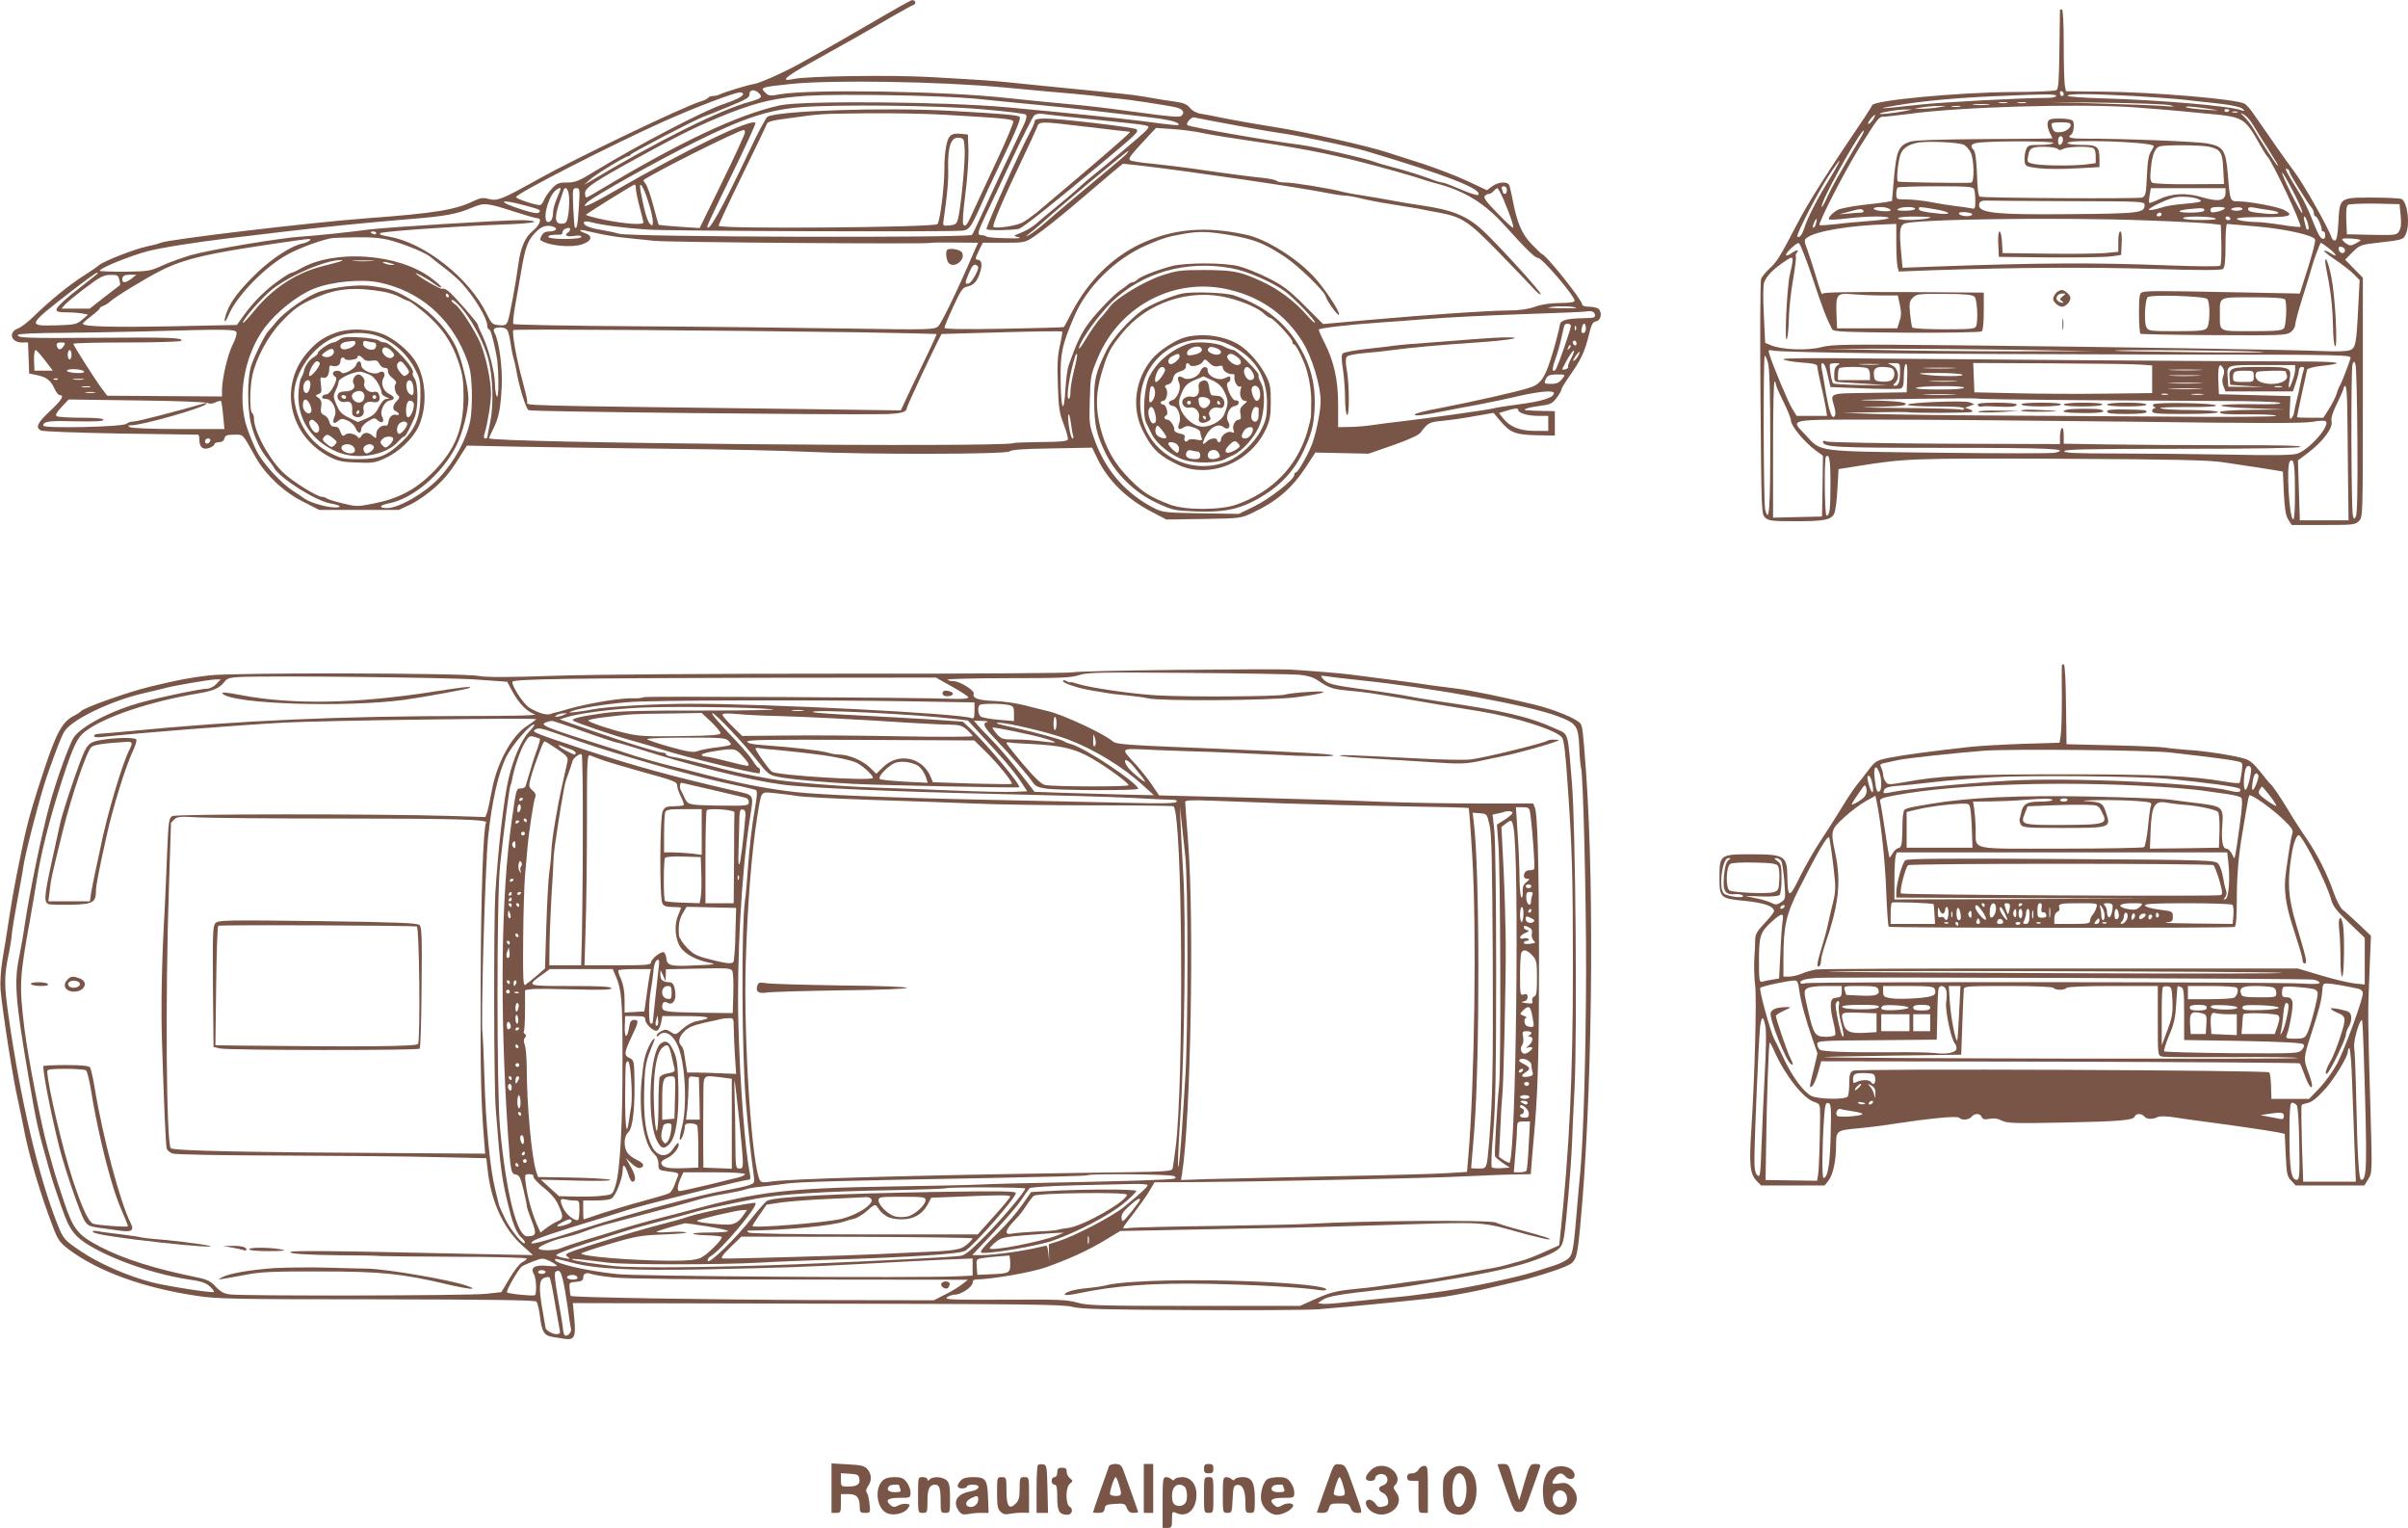 <?xml version="1.0" standalone="no"?>
<!DOCTYPE svg PUBLIC "-//W3C//DTD SVG 20010904//EN"
 "http://www.w3.org/TR/2001/REC-SVG-20010904/DTD/svg10.dtd">
<svg version="1.0" xmlns="http://www.w3.org/2000/svg"
 width="1280pt" height="812pt" viewBox="0 0 1280 812"
 preserveAspectRatio="xMidYMid meet">
<g transform="translate(0,812) scale(0.1,-0.1)"
fill="#795548" stroke="none">
<path d="M4628 7996 c-114 -66 -242 -140 -285 -163 -43 -24 -89 -49 -103 -57
-76 -42 -200 -97 -230 -102 -38 -6 -154 -42 -182 -55 -10 -5 -27 -9 -37 -9
-11 0 -22 -4 -26 -9 -3 -5 -22 -15 -43 -21 -96 -30 -659 -300 -857 -410 -195
-109 -220 -119 -264 -108 -34 9 -47 7 -83 -10 -99 -48 -206 -65 -568 -92 -307
-23 -1054 -112 -1095 -130 -11 -5 -45 -14 -75 -20 -70 -15 -229 -78 -255 -100
-11 -10 -47 -34 -80 -55 -74 -47 -178 -131 -259 -210 -33 -33 -74 -65 -91 -71
-52 -19 -37 -74 21 -74 l33 0 3 -82 3 -83 44 -9 c50 -11 71 -28 92 -74 8 -18
20 -32 26 -32 27 0 11 -27 -52 -85 -67 -63 -78 -87 -47 -103 9 -5 199 -12 422
-16 223 -3 408 -6 413 -6 4 0 7 -13 7 -29 0 -39 20 -54 54 -41 14 5 26 14 26
20 0 5 11 10 24 10 15 0 26 7 29 20 4 16 14 20 51 20 51 0 42 10 116 -122 52
-92 151 -185 253 -235 l84 -43 212 0 211 0 64 30 c35 17 93 58 130 91 59 54
86 89 150 193 l18 28 282 -6 c154 -3 515 -8 801 -11 286 -3 612 -10 725 -16
317 -15 1057 -14 1076 2 11 9 75 14 227 16 l212 4 29 -59 c54 -114 156 -214
288 -282 l78 -41 198 3 c191 3 199 4 256 31 132 61 213 131 289 247 l49 75
141 -3 142 -3 130 45 c87 31 136 53 147 68 39 52 45 55 119 62 41 4 118 15
171 25 l97 17 36 -43 c52 -62 79 -73 192 -76 l98 -2 0 65 0 65 -55 1 c-30 0
-68 2 -85 3 -26 2 -27 3 -10 10 11 5 46 11 77 15 49 6 60 12 82 41 14 18 26
39 26 45 0 6 20 39 44 73 59 83 80 128 101 214 14 59 21 72 38 75 25 3 35 41
17 64 -7 8 -30 14 -51 14 -24 0 -39 5 -39 13 -1 24 -195 267 -214 267 -2 0
-27 24 -55 53 -52 54 -78 115 -101 239 -6 29 -13 61 -16 71 -7 24 -58 22 -92
-3 l-28 -21 -104 49 c-58 27 -163 67 -235 91 -71 23 -157 50 -190 61 -103 34
-436 109 -595 134 -155 25 -224 38 -290 51 -36 8 -83 17 -105 20 -25 4 -47 16
-60 32 -16 19 -34 27 -80 33 -33 4 -87 13 -120 19 -78 14 -119 19 -240 31
-318 31 -410 41 -500 50 -108 11 -146 14 -450 31 -204 11 -647 5 -718 -11 -73
-16 -46 10 93 87 154 85 306 171 441 250 48 27 94 53 103 56 19 7 13 28 -7 26
-7 -1 -105 -56 -219 -123z m702 -340 c151 -14 329 -31 395 -36 66 -6 136 -14
155 -17 19 -3 49 -6 65 -7 51 -4 268 -37 308 -47 37 -10 47 -28 25 -46 -9 -7
-77 -1 -212 18 -109 15 -251 33 -315 39 -141 13 -276 26 -396 39 -327 37
-1046 48 -1209 20 -54 -10 -61 -9 -79 10 -27 26 -23 28 138 45 217 22 786 13
1125 -18z m-1295 -32 c20 -20 11 -28 -50 -45 -154 -41 -495 -211 -852 -425
l-28 -16 30 27 c31 28 190 125 205 125 5 0 10 4 12 8 3 9 336 182 383 200 17
6 80 31 140 56 91 37 110 48 109 65 -1 26 28 28 51 5z m-85 -4 c0 -12 -40 -32
-106 -54 -99 -32 -461 -221 -677 -353 -90 -55 -108 -63 -153 -63 -44 0 -54 -4
-80 -32 -17 -18 -36 -45 -42 -60 -6 -16 -16 -28 -22 -28 -27 0 -130 35 -127
43 7 21 511 279 786 402 168 75 368 151 404 154 9 0 17 -3 17 -9z m1230 -24
c91 -9 181 -18 200 -20 19 -2 89 -9 155 -15 66 -6 197 -20 290 -31 94 -11 213
-25 265 -31 107 -12 167 -25 175 -38 5 -10 -10 -9 -190 15 -125 16 -419 46
-725 74 -328 30 -1088 36 -1205 10 -226 -50 -534 -196 -967 -456 -31 -19 -59
-34 -62 -34 -3 0 -6 11 -6 24 0 28 50 62 290 193 214 118 330 174 475 231 159
62 250 82 414 93 185 11 701 2 891 -15z m44 -57 c121 -10 224 -23 229 -28 6
-6 3 -24 -8 -48 -86 -180 -183 -387 -231 -493 -21 -47 -42 -91 -47 -98 -13
-17 -1822 -12 -1877 6 -19 6 -64 15 -98 21 -63 10 -96 26 -87 41 3 5 20 4 38
-1 56 -15 167 -30 297 -39 104 -8 1584 -13 1673 -6 38 3 48 17 97 126 23 52
63 140 90 195 106 220 130 279 119 285 -13 9 -101 16 -368 31 -346 19 -911 1
-971 -31 -8 -4 -53 -88 -99 -187 -141 -299 -221 -442 -221 -394 0 4 59 129
131 275 72 147 128 270 125 273 -24 25 -360 -138 -765 -371 -121 -70 -169 -89
-130 -52 32 32 376 223 584 326 247 122 380 166 547 180 191 16 740 10 972
-11z m-199 -29 c308 -18 356 -22 361 -35 3 -7 -36 -99 -86 -206 -50 -107 -105
-225 -123 -264 -37 -83 -44 -92 -56 -79 -6 5 -2 66 10 159 11 83 18 188 17
235 l-3 85 -29 3 c-59 7 -74 -4 -86 -62 -6 -30 -11 -85 -10 -123 0 -95 -23
-280 -37 -294 -18 -18 -1163 -27 -1163 -9 0 7 56 127 124 266 69 140 127 262
131 273 4 15 27 21 128 34 160 22 147 22 412 25 127 1 311 -2 410 -8z m645
-10 c321 -33 396 -41 417 -46 23 -6 23 -7 6 -27 -16 -18 -192 -167 -297 -251
-21 -17 -48 -41 -60 -52 -12 -12 -61 -54 -111 -95 -49 -40 -101 -83 -114 -95
-24 -22 -64 -45 -106 -60 -18 -6 -17 -8 10 -15 19 -5 -6 -7 -67 -5 -54 1 -101
5 -105 9 -3 4 -15 7 -25 7 -25 0 -23 12 20 104 22 44 85 180 142 301 57 121
110 225 118 232 8 7 26 10 41 8 14 -2 73 -9 131 -15z m855 -38 c138 -26 210
-39 325 -56 90 -15 342 -68 405 -87 431 -128 631 -206 602 -235 -4 -4 -45 9
-91 29 -47 20 -91 37 -99 37 -8 0 -36 8 -63 19 -57 21 -123 42 -214 66 -36 9
-75 21 -87 26 -44 17 -319 80 -388 89 -175 22 -593 95 -603 105 -10 10 21 45
36 41 9 -2 89 -18 177 -34z m-137 -48 c34 -8 158 -28 275 -45 230 -33 398 -65
572 -110 136 -35 280 -76 320 -90 17 -6 53 -17 80 -24 150 -39 256 -104 363
-223 116 -128 161 -172 176 -172 23 0 196 -202 196 -229 0 -7 -29 -11 -77 -11
-51 -1 -97 -7 -133 -20 -38 -13 -83 -20 -145 -20 -112 -1 -414 -22 -736 -50
l-246 -22 -99 99 c-84 83 -113 105 -194 146 -52 26 -122 54 -155 62 -77 20
-282 20 -356 1 -78 -21 -167 -55 -183 -72 -8 -8 -20 -14 -26 -14 -6 0 -17 -6
-24 -12 -8 -7 -24 -20 -37 -28 -41 -26 -148 -139 -187 -198 -33 -51 -52 -93
-91 -202 -7 -19 -15 -79 -18 -134 -8 -137 -24 -100 -25 57 -2 142 8 186 73
337 68 158 219 306 386 378 81 35 112 45 193 59 84 15 135 13 248 -6 130 -23
184 -44 295 -118 67 -45 204 -177 213 -206 10 -32 68 -111 72 -99 5 15 -74
136 -132 199 -90 99 -254 202 -360 225 -217 48 -390 33 -561 -47 -153 -72
-279 -197 -365 -360 -23 -44 -43 -82 -45 -83 -2 -2 -146 -6 -319 -9 -216 -4
-316 -2 -316 5 0 5 21 56 47 112 40 87 50 102 74 107 35 7 53 27 69 76 13 42
8 67 -15 67 -12 0 -11 8 7 45 l22 45 112 0 c110 0 113 1 161 33 50 34 152 115
282 227 42 36 102 86 133 113 l57 47 93 -10 c243 -28 829 -113 995 -146 40 -8
83 -14 97 -14 13 0 51 -7 83 -15 32 -8 103 -22 158 -30 55 -9 120 -20 145 -24
25 -5 74 -15 110 -21 124 -24 155 -45 318 -212 82 -84 165 -171 185 -193 20
-22 37 -35 37 -28 0 13 -199 233 -295 326 -92 89 -168 121 -350 147 -44 6
-111 18 -150 25 -38 7 -104 19 -145 25 -41 6 -91 15 -110 20 -73 19 -265 50
-306 50 -24 0 -45 4 -48 9 -3 4 -34 11 -68 15 -71 7 -223 27 -378 50 -58 8
-154 20 -214 26 -61 5 -114 14 -119 19 -10 10 0 23 93 123 l45 48 90 -6 c50
-3 118 -13 153 -20z m-2428 2 c0 -8 -54 -126 -120 -261 l-121 -247 -107 7
c-59 4 -108 9 -110 10 -2 1 -15 47 -29 101 -14 55 -33 107 -41 117 -8 9 -13
19 -11 20 45 35 500 263 532 266 4 1 7 -5 7 -13z m1168 -95 c3 -65 -21 -310
-36 -366 -7 -25 -14 -30 -45 -33 -35 -3 -36 -3 -31 30 20 139 26 204 24 279
-2 112 16 162 57 157 27 -3 28 -5 31 -67z m861 -18 c-8 -9 -57 -51 -109 -94
-109 -90 -251 -209 -329 -277 -30 -26 -66 -53 -80 -60 -23 -12 -23 -10 4 10
17 12 50 41 75 63 85 77 439 372 449 374 2 1 -3 -6 -10 -16z m-2609 -185 c0
-13 9 -57 20 -98 11 -41 20 -78 20 -82 0 -15 -95 -8 -203 13 -59 12 -105 25
-102 28 10 10 249 159 258 160 4 1 7 -9 7 -21z m66 -70 c13 -40 24 -86 24
-103 0 -26 -1 -28 -16 -14 -14 15 -32 79 -49 174 -11 63 14 29 41 -57z m4564
62 c0 -11 -4 -20 -10 -20 -5 0 -10 2 -10 4 0 2 -3 11 -6 20 -4 11 -1 16 10 16
9 0 16 -8 16 -20z m-5030 6 c0 -2 -9 -25 -20 -51 -11 -26 -20 -57 -20 -70 0
-34 -10 -55 -26 -55 -31 0 -8 117 33 162 15 16 33 24 33 14z m44 -33 c3 -21 2
-63 -2 -93 -6 -45 -11 -56 -28 -58 -42 -6 -49 21 -24 101 13 39 25 75 27 80
10 17 22 4 27 -30z m53 -64 c-6 -95 -11 -119 -21 -108 -3 2 -6 50 -9 107 -4
97 -3 102 16 102 19 0 20 -4 14 -101z m4916 39 c37 -88 57 -148 49 -148 -4 0
-42 35 -84 79 -57 58 -74 81 -65 90 6 6 16 11 23 11 6 0 17 7 24 15 7 8 15 15
19 15 4 0 19 -28 34 -62z m-5205 -29 c85 -23 90 -25 76 -39 -6 -6 -38 -1 -89
16 -135 43 -125 60 13 23z m-54 -34 c60 -19 115 -35 123 -35 26 0 12 -37 -26
-68 -39 -32 -63 -85 -75 -172 -13 -99 -48 -288 -57 -308 -8 -19 -15 -23 -47
-20 -35 3 -39 7 -67 64 -91 186 -328 373 -515 406 -43 7 -58 13 -48 19 18 10
376 35 631 45 103 3 187 10 187 15 0 5 -33 9 -72 9 -104 0 -719 -38 -808 -50
-114 -15 -277 -32 -355 -37 -107 -6 -489 -70 -587 -98 -48 -14 -118 -39 -155
-56 -65 -30 -74 -31 -200 -33 -73 0 -133 2 -133 5 0 14 163 80 255 104 71 19
272 50 440 70 66 8 199 23 295 35 213 25 418 46 650 65 199 16 257 27 338 61
67 28 77 27 226 -21z m210 -81 c24 -9 9 -24 -24 -24 -19 0 -33 -7 -40 -21 -7
-11 -10 -22 -8 -24 36 -30 163 -44 223 -23 51 17 58 44 15 59 -43 15 -31 23
16 10 22 -5 53 -12 69 -15 17 -3 41 -8 55 -10 14 -3 52 -8 85 -11 33 -3 98
-10 145 -15 75 -8 1440 -18 1465 -11 6 2 65 3 132 2 l122 -1 -21 -47 c-86
-201 -173 -381 -191 -397 -21 -18 -40 -19 -482 -12 -253 4 -755 10 -1115 12
-360 2 -657 8 -661 12 -4 4 1 54 12 112 10 58 23 130 28 160 24 145 37 177 88
225 27 25 56 31 87 19z m86 -13 c0 -6 -4 -13 -10 -16 -24 -15 -7 -25 30 -19
27 4 40 3 40 -5 0 -14 -166 -15 -175 -1 -5 9 21 14 63 13 6 -1 12 5 12 12 0
12 14 22 33 24 4 1 7 -3 7 -8z m-1030 -21 c0 -5 -7 -7 -15 -4 -8 4 -15 8 -15
10 0 2 7 4 15 4 8 0 15 -4 15 -10z m85 -40 c80 -23 183 -66 205 -87 8 -7 42
-34 75 -59 33 -25 75 -62 93 -83 66 -73 132 -183 132 -221 0 -11 4 -20 9 -20
8 0 20 -39 40 -138 13 -64 14 -247 1 -217 -5 11 -9 41 -9 66 -1 60 -33 184
-65 252 -15 30 -26 57 -26 61 0 10 -128 157 -157 179 -12 10 -27 16 -32 12 -8
-4 -122 61 -140 81 -12 13 66 -30 97 -54 18 -14 35 -22 38 -19 3 3 -22 26 -56
51 -173 128 -507 152 -688 51 -24 -14 -49 -25 -54 -25 -5 0 -38 -20 -72 -45
-68 -48 -133 -114 -184 -186 l-33 -46 -343 -7 c-322 -6 -476 -2 -476 14 0 3
20 21 45 40 25 19 45 37 45 41 0 4 8 10 18 13 10 4 27 14 38 24 27 25 186 122
269 164 85 43 174 70 324 98 98 19 439 70 464 70 20 0 -6 -18 -34 -24 -58 -11
-160 -77 -241 -154 -92 -88 -142 -153 -163 -212 -19 -53 -12 -66 9 -17 39 95
174 239 291 311 59 37 174 82 250 99 11 3 74 5 140 6 92 1 136 -4 190 -19z
m-285 -112 c-19 -5 -62 -17 -95 -25 -137 -37 -257 -117 -352 -233 -31 -38 -59
-68 -61 -66 -9 10 105 140 157 180 100 77 288 156 366 154 11 0 4 -4 -15 -10z
m178 5 c-27 -2 -69 -2 -95 0 -27 2 -5 3 47 3 52 0 74 -1 48 -3z m102 -13 c20
-6 21 -8 5 -8 -11 0 -29 3 -40 8 -25 11 1 11 35 0z m3120 -21 c0 -19 -34 -78
-48 -84 -24 -9 -25 0 -2 53 15 35 26 49 36 45 8 -3 14 -9 14 -14z m1344 -4
c85 -15 220 -74 290 -126 51 -40 156 -149 156 -163 0 -6 -21 13 -46 42 -63 72
-150 137 -238 177 -113 52 -148 59 -301 60 -128 0 -148 -2 -230 -29 -94 -31
-249 -125 -277 -168 -9 -13 -30 -39 -48 -58 -17 -19 -52 -68 -77 -110 -26 -44
-41 -63 -37 -46 11 44 105 174 176 243 161 155 394 221 632 178z m-6025 -29
c-2 -2 -33 -27 -69 -55 -103 -79 -150 -123 -150 -137 0 -10 15 -14 54 -14 29
0 67 -3 84 -6 l30 -6 -31 -27 c-30 -25 -39 -27 -139 -30 -154 -4 -153 -1 77
178 71 55 134 101 139 101 5 0 7 -2 5 -4z m115 -32 c4 -15 6 -27 4 -29 -2 -1
-38 -30 -82 -63 l-79 -62 -75 0 -75 0 19 22 c10 11 60 52 109 89 77 58 96 68
131 68 37 1 43 -2 48 -25z m66 6 c-29 -23 -50 -26 -50 -7 0 21 10 27 44 27
l31 0 -25 -20z m1320 -22 c210 -46 369 -182 452 -384 27 -68 32 -94 36 -184 2
-58 -2 -132 -8 -164 -20 -102 -85 -221 -169 -309 -75 -79 -211 -157 -273 -157
-48 0 -42 15 9 25 127 24 282 155 357 303 34 67 66 190 66 253 0 58 -33 200
-62 266 -39 89 -126 187 -220 246 -98 62 -129 73 -234 87 -69 9 -188 -4 -269
-28 -66 -20 -194 -108 -238 -164 -15 -18 -33 -40 -41 -48 -20 -22 -72 -128
-91 -184 -21 -65 -21 -230 0 -311 19 -73 49 -137 84 -179 14 -17 31 -40 37
-51 30 -56 225 -179 303 -191 62 -10 62 -26 -1 -19 -49 6 -120 29 -143 48 -5
4 -31 21 -57 38 -64 41 -161 147 -193 211 -15 29 -38 84 -51 122 -56 162 -16
390 94 536 63 83 173 171 261 206 96 38 256 53 351 32z m4520 -39 c167 -41
294 -133 383 -274 51 -82 97 -233 97 -318 0 -45 -20 -152 -41 -214 -16 -51
-78 -163 -90 -163 -5 0 -9 -6 -9 -14 0 -24 -132 -128 -215 -168 l-80 -39 -200
3 c-183 3 -204 5 -245 25 -152 76 -262 200 -321 364 -29 80 -30 90 -26 214 3
124 5 134 42 222 117 281 415 435 705 362z m-4503 -9 c28 -5 68 -18 89 -29 21
-12 43 -21 47 -21 5 0 43 -28 84 -62 91 -77 144 -154 180 -261 23 -69 27 -99
27 -187 -1 -174 -45 -280 -164 -401 -91 -91 -182 -139 -314 -165 -85 -17 -92
-17 -165 1 -42 10 -80 22 -85 27 -6 4 -17 8 -26 8 -24 0 -156 82 -202 126 -77
72 -158 222 -158 290 0 13 -4 26 -10 29 -13 8 -13 131 1 197 18 90 83 211 152
284 70 75 103 98 197 137 106 45 200 52 347 27z m348 -20 c3 -5 1 -10 -4 -10
-6 0 -11 5 -11 10 0 6 2 10 4 10 3 0 8 -4 11 -10z m88 -92 c49 -63 102 -170
122 -244 25 -92 30 -245 11 -336 -9 -42 -16 -80 -16 -83 0 -3 -5 -5 -11 -5 -7
0 -9 9 -4 23 17 56 35 167 35 215 0 69 -26 192 -55 265 -28 67 -109 193 -136
210 -11 7 -19 15 -19 19 0 16 36 -16 73 -64z m5906 26 c2 -2 -36 -3 -85 -2
-70 1 -79 2 -44 7 42 6 120 3 129 -5z m99 -37 c3 -15 -5 -17 -60 -18 -90 -2
-122 -10 -126 -34 -3 -24 -30 -125 -48 -180 -34 -108 -57 -138 -115 -156 -72
-23 -306 -75 -486 -110 -68 -12 -123 -27 -123 -32 0 -9 41 -5 155 18 39 8 122
24 185 35 63 12 161 33 217 46 105 24 183 31 183 15 0 -24 -62 -44 -195 -61
-49 -6 -106 -15 -125 -20 -35 -9 -351 -53 -505 -71 -44 -5 -107 -13 -140 -18
-33 -5 -88 -10 -121 -10 l-61 -1 0 118 c0 132 -21 229 -73 332 -17 33 -30 63
-30 68 0 8 153 26 325 38 44 3 159 11 255 19 96 8 319 19 495 25 176 6 329 12
340 14 35 6 50 1 53 -17z m-128 -59 c0 -18 -71 -222 -81 -232 -19 -21 -20 5
-1 56 11 29 25 80 32 113 7 33 14 63 17 68 7 11 33 8 33 -5z m80 -13 c0 -14
-6 -25 -14 -25 -9 0 -12 8 -8 25 2 14 8 25 13 25 5 0 9 -11 9 -25z m-53 -7
c-3 -8 -6 -5 -6 6 -1 11 2 17 5 13 3 -3 4 -12 1 -19z m-5679 -5 c5 -10 13 -40
16 -68 4 -27 11 -63 16 -80 5 -16 11 -43 14 -60 14 -86 51 -207 66 -215 14 -8
1619 -25 1885 -21 92 2 125 10 125 32 0 8 113 251 162 349 l23 45 318 9 c175
5 320 7 323 4 2 -3 -3 -36 -12 -74 -12 -53 -15 -101 -11 -209 4 -120 8 -150
31 -209 15 -39 25 -75 22 -82 -3 -9 -45 -13 -140 -13 -75 -1 -142 -3 -149 -6
-72 -24 -2787 1 -2787 26 0 4 10 27 22 50 29 57 39 107 45 225 5 98 -14 241
-38 285 -11 21 -2 29 32 29 17 0 32 -7 37 -17z m-1441 -9 c3 -8 -6 -39 -21
-67 -26 -53 -56 -180 -56 -242 l0 -32 -305 2 -305 2 -22 29 c-31 39 -158 237
-158 247 0 4 128 7 284 7 157 0 287 4 290 9 10 16 -57 19 -439 16 -382 -3
-440 -1 -429 16 3 5 105 10 227 10 122 1 326 5 452 8 430 12 475 12 482 -5z
m3313 0 c223 -4 406 -8 408 -9 2 -2 -20 -49 -47 -106 -28 -57 -71 -148 -97
-202 l-46 -98 -511 7 c-1598 20 -1472 17 -1474 39 0 11 -13 65 -28 120 -31
113 -55 251 -46 261 6 6 1068 -1 1841 -12z m3810 -60 c0 -8 -4 -12 -10 -9 -5
3 -10 10 -10 16 0 5 5 9 10 9 6 0 10 -7 10 -16z m-8042 -14 c-15 -23 -31 -21
-36 3 -3 12 4 17 22 17 24 0 25 -2 14 -20z m8003 -13 c-10 -9 -11 -8 -5 6 3
10 9 15 12 12 3 -3 0 -11 -7 -18z m-8102 -62 l42 -55 -49 0 -49 0 -2 55 c-1
30 3 55 8 55 5 0 27 -25 50 -55z m141 30 c0 -14 -4 -25 -10 -25 -5 0 -10 11
-10 25 0 14 5 25 10 25 6 0 10 -11 10 -25z m7971 -21 c-11 -20 -18 -40 -16
-44 3 -4 -4 -10 -15 -13 -19 -5 -19 -4 -3 27 24 46 45 77 50 72 2 -2 -5 -21
-16 -42z m39 17 c-5 -11 -15 -23 -22 -27 -7 -5 -8 -2 -3 7 21 37 44 55 25 20z
m-2680 -76 c-11 -43 -20 -95 -20 -117 0 -21 -4 -38 -9 -38 -16 0 4 133 35 229
2 8 7 12 9 9 3 -3 -4 -40 -15 -83z m-5263 -10 c2 -6 -17 -9 -47 -7 -28 2 -47
8 -44 13 8 13 86 7 91 -6z m7862 -32 c-22 -28 -32 -33 -66 -33 -36 0 -38 2
-23 31 8 14 21 19 57 19 42 0 44 -1 32 -17z m-8002 -9 c-3 -3 -12 -4 -19 -1
-8 3 -5 6 6 6 11 1 17 -2 13 -5z m136 -1 c-13 -2 -35 -2 -50 0 -16 2 -5 4 22
4 28 0 40 -2 28 -4z m35 -40 c-10 -2 -28 -2 -40 0 -13 2 -5 4 17 4 22 1 32 -1
23 -4z m25 -30 c-13 -2 -33 -2 -45 0 -13 2 -3 4 22 4 25 0 35 -2 23 -4z m603
-55 c7 -5 22 -4 38 3 14 7 28 10 31 8 2 -3 8 -38 11 -77 l7 -72 -244 0 c-140
0 -250 4 -259 10 -12 8 -10 10 9 10 56 0 374 90 396 112 7 7 3 8 -10 4 -154
-44 -354 -96 -375 -96 -14 0 -32 -6 -38 -12 -17 -17 -442 -26 -442 -10 0 23
30 27 173 23 102 -2 147 0 147 8 0 7 -39 11 -117 11 -65 0 -124 4 -131 8 -9 6
-2 19 25 49 l38 40 365 -5 c201 -2 370 -9 376 -14z m6964 -36 c0 -17 51 -32
105 -32 l55 0 0 -40 0 -40 -70 0 c-80 0 -134 21 -170 67 l-22 28 39 12 c47 14
63 15 63 5z m-2365 -139 c2 -7 1 -13 -4 -13 -10 0 -28 99 -22 125 3 11 8 -7
13 -40 4 -33 10 -66 13 -72z m-4587 -25 c-6 -18 -28 -21 -28 -4 0 9 7 16 16
16 9 0 14 -5 12 -12z"/>
<path d="M5500 7476 c0 -7 -11 -33 -24 -57 -55 -101 -238 -510 -232 -517 9 -8
138 -6 172 2 22 6 180 132 465 370 164 138 173 146 160 159 -10 10 -407 57
-483 57 -43 0 -58 -4 -58 -14z m286 -31 c115 -14 213 -25 218 -25 8 0 -9 -16
-114 -107 -52 -46 -339 -289 -380 -323 -24 -19 -57 -43 -74 -52 -33 -18 -138
-34 -155 -24 -9 6 50 145 163 381 29 61 59 125 66 143 15 40 6 39 276 7z"/>
<path d="M5035 6792 c-11 -11 -4 -60 10 -72 32 -27 90 23 68 59 -9 15 -66 25
-78 13z"/>
<path d="M6289 6561 c-58 -11 -178 -61 -220 -92 -71 -52 -156 -148 -187 -210
-58 -119 -67 -155 -66 -274 2 -125 11 -170 60 -272 53 -110 155 -211 270 -264
85 -40 94 -42 207 -47 142 -5 217 8 307 53 132 68 215 152 270 270 41 90 50
123 57 205 8 115 -9 211 -56 305 -76 154 -197 257 -371 315 -45 15 -211 21
-271 11z m241 -24 c83 -21 161 -56 188 -83 14 -13 29 -24 35 -24 15 0 117
-110 117 -126 0 -8 3 -14 8 -14 8 0 33 -45 56 -102 22 -55 37 -140 36 -200 0
-29 -1 -62 -1 -73 1 -11 -9 -51 -20 -90 -55 -184 -185 -318 -375 -386 -85 -31
-275 -31 -354 -1 -105 40 -145 65 -215 136 -82 83 -129 166 -156 274 -26 105
-24 182 6 287 32 108 45 134 108 212 133 166 362 242 567 190z"/>
<path d="M6306 6329 c-55 -13 -145 -71 -184 -119 -87 -105 -107 -252 -52 -369
45 -94 81 -134 160 -175 53 -28 86 -39 138 -43 146 -12 297 78 361 216 21 47
26 70 26 146 0 79 -3 96 -28 143 -33 63 -89 126 -138 158 -76 48 -189 65 -283
43z m241 -47 c127 -65 188 -164 188 -307 -1 -70 -5 -88 -32 -141 -36 -70 -113
-141 -180 -167 -213 -83 -445 59 -461 284 -15 211 144 376 353 365 54 -2 84
-10 132 -34z"/>
<path d="M6320 6294 c-93 -31 -170 -95 -211 -176 -27 -55 -37 -204 -16 -246 8
-15 22 -43 31 -62 25 -50 107 -115 173 -135 58 -18 171 -17 210 3 10 5 32 16
48 23 53 24 120 102 143 166 25 70 28 172 7 214 -9 16 -15 31 -15 34 0 3 0 9
0 13 0 17 -117 132 -134 132 -9 0 -33 9 -53 20 -36 19 -142 27 -183 14z m66
-25 c9 -15 -6 -28 -44 -35 -26 -5 -32 -3 -32 10 0 26 62 47 76 25z m99 -10
c17 -17 -9 -31 -38 -20 -27 10 -33 21 -20 34 8 8 43 -1 58 -14z m-215 -33 c0
-17 -39 -48 -52 -40 -15 10 -8 31 15 42 30 15 37 14 37 -2z m309 -5 c24 -18
22 -41 -3 -41 -22 0 -60 36 -52 48 10 17 27 15 55 -7z m-148 -32 c14 -14 28
-19 45 -15 17 5 24 2 24 -8 0 -17 32 -38 52 -34 7 2 12 -4 10 -14 -4 -24 17
-60 30 -52 6 4 8 -1 3 -15 -9 -29 3 -61 23 -61 14 -1 12 -5 -7 -20 -18 -16
-22 -26 -17 -50 4 -22 2 -30 -9 -30 -19 0 -37 -34 -28 -56 5 -14 3 -16 -12
-10 -20 7 -55 -18 -55 -41 0 -7 -4 -13 -10 -13 -5 0 -10 5 -10 10 0 16 -37 12
-55 -6 -26 -26 -27 -11 -3 34 25 45 67 64 94 41 22 -18 39 3 23 29 -17 27 4
80 34 84 12 2 22 10 22 18 0 8 -7 14 -17 12 -20 -3 -60 89 -40 96 7 2 12 10
12 18 0 17 -2 17 -33 3 -32 -14 -87 12 -87 41 0 28 -29 25 -40 -4 -11 -31 -64
-50 -90 -34 -25 16 -36 4 -23 -25 14 -30 -9 -87 -37 -94 -25 -7 -21 -27 7 -31
25 -4 44 -58 31 -91 -11 -30 -2 -39 23 -23 16 10 27 10 55 0 19 -6 34 -17 34
-24 0 -7 3 -20 7 -30 5 -15 2 -16 -30 -10 -21 4 -38 2 -42 -4 -9 -15 -25 -2
-18 15 4 11 -4 17 -26 21 -17 4 -30 12 -29 18 4 18 -22 56 -37 56 -16 0 -21
16 -6 22 14 5 0 58 -15 58 -8 0 -14 5 -14 10 0 6 6 10 14 10 17 0 28 51 13 68
-8 10 -5 14 12 19 14 3 24 16 27 32 4 20 15 30 37 37 21 6 32 15 31 27 -2 19
11 23 21 7 8 -13 58 -1 68 17 11 17 13 17 38 -8z m-238 -32 c4 -12 -35 -67
-48 -67 -9 0 -6 28 7 55 12 27 33 33 41 12z m463 -12 c17 -26 12 -45 -11 -45
-18 0 -38 37 -31 56 8 21 24 17 42 -11z m-210 -47 c35 -18 50 -33 65 -66 20
-43 19 -58 -4 -115 -16 -38 -84 -72 -129 -63 -43 8 -91 54 -105 99 -9 29 -7
43 9 80 16 37 28 49 66 66 26 11 48 20 49 21 1 0 23 -10 49 -22z m-306 -67 c0
-30 -29 -67 -31 -40 -2 22 3 63 8 72 9 15 23 -5 23 -32z m556 14 c7 -29 0 -55
-16 -55 -13 0 -32 49 -26 67 9 22 35 15 42 -12z m-555 -126 c8 -35 4 -49 -12
-49 -14 0 -30 50 -23 72 9 28 27 16 35 -23z m550 29 c-1 -5 -1 -21 -1 -38 0
-30 -21 -42 -35 -20 -11 18 6 71 21 68 8 -2 15 -6 15 -10z m-491 -151 c0 -14
-42 -3 -53 14 -6 9 -7 25 -3 35 7 17 10 16 32 -11 13 -16 24 -34 24 -38z m460
42 c0 -23 -22 -49 -40 -49 -23 0 -25 12 -8 40 13 21 48 28 48 9z m-70 -90 c0
-5 -14 -16 -31 -25 -45 -23 -60 -4 -25 31 22 22 30 24 41 15 8 -7 15 -16 15
-21z m-330 6 c7 -8 9 -22 6 -31 -6 -15 -9 -14 -31 6 -14 13 -25 27 -25 32 0
14 37 9 50 -7z m108 -35 c6 0 12 -9 12 -20 0 -15 -7 -20 -27 -20 -38 0 -55 13
-47 34 5 12 13 16 28 12 11 -3 27 -6 34 -6z m111 -9 c8 -15 7 -20 -5 -25 -31
-12 -54 -6 -54 13 0 33 44 41 59 12z"/>
<path d="M6381 6091 c-8 -5 -12 -19 -9 -35 6 -30 -13 -51 -40 -44 -10 3 -26
-1 -36 -8 -26 -19 -4 -58 29 -50 28 7 56 -24 48 -55 -7 -24 18 -34 46 -19 17
8 19 15 11 29 -13 25 17 53 48 44 15 -4 24 0 28 12 9 23 -8 50 -32 51 -11 1
-24 2 -31 3 -6 0 -13 18 -15 38 -3 39 -20 51 -47 34z m47 -94 c7 -8 6 -17 -3
-30 -19 -27 -49 -18 -53 16 -3 23 0 27 21 27 14 0 29 -6 35 -13z m-98 -17 c0
-5 -4 -10 -10 -10 -5 0 -10 5 -10 10 0 6 5 10 10 10 6 0 10 -4 10 -10z m155 0
c3 -5 1 -10 -4 -10 -6 0 -11 5 -11 10 0 6 2 10 4 10 3 0 8 -4 11 -10z m-75
-80 c0 -5 -2 -10 -4 -10 -3 0 -8 5 -11 10 -3 6 -1 10 4 10 6 0 11 -4 11 -10z"/>
<path d="M1783 6351 c-60 -22 -95 -45 -139 -93 -167 -178 -113 -454 112 -568
39 -20 67 -26 141 -28 83 -4 98 -1 150 23 74 33 149 105 179 171 44 99 41 232
-9 329 -27 53 -99 119 -165 152 -74 36 -193 42 -269 14z m229 -18 c76 -27 148
-90 188 -164 32 -59 35 -70 35 -154 -1 -113 -27 -177 -104 -248 -75 -70 -118
-87 -224 -87 -80 0 -93 3 -155 34 -102 53 -169 151 -187 278 -17 115 78 272
200 329 72 35 171 39 247 12z"/>
<path d="M1805 6316 c-11 -8 -26 -16 -33 -16 -18 0 -82 -43 -82 -56 0 -6 -11
-16 -24 -23 -22 -12 -49 -52 -51 -76 -1 -5 -7 -21 -15 -35 -7 -14 -13 -55 -14
-96 0 -131 75 -239 205 -295 104 -46 263 -19 326 55 13 14 26 26 31 26 7 0 26
33 55 100 21 47 21 177 1 208 -9 13 -13 26 -10 29 19 19 -114 162 -149 163
-12 0 -26 5 -32 11 -5 5 -50 13 -99 16 -72 4 -93 2 -109 -11z m83 -23 c-3 -17
-54 -37 -70 -27 -18 11 -7 33 20 37 51 8 53 7 50 -10z m100 7 c14 0 16 -26 2
-35 -19 -12 -60 7 -60 27 0 16 5 19 23 14 12 -3 28 -6 35 -6z m100 -53 c10
-11 9 -17 -2 -26 -19 -16 -62 19 -53 43 7 18 32 11 55 -17z m-313 3 c0 -19
-30 -34 -51 -26 -18 7 -17 9 6 26 27 21 45 21 45 0z m156 -36 c9 -11 23 -14
44 -11 25 4 33 1 41 -16 5 -12 18 -22 29 -22 13 0 19 -6 17 -17 -1 -9 9 -26
24 -37 19 -15 24 -24 16 -33 -10 -14 0 -52 17 -62 6 -4 3 -14 -9 -26 -24 -24
-26 -48 -5 -56 8 -4 15 -10 15 -15 0 -4 -6 -6 -12 -4 -20 7 -41 -11 -43 -37
-1 -12 -8 -22 -14 -20 -24 5 -51 -19 -51 -45 0 -25 -1 -25 -18 -10 -24 22 -48
22 -61 0 -7 -12 -13 -14 -18 -7 -13 19 -53 27 -68 14 -12 -10 -17 -7 -25 14
-9 25 -13 28 -42 30 -7 1 -15 12 -18 26 -3 14 -15 29 -27 34 -17 8 -20 16 -16
43 4 26 1 37 -13 48 -19 13 -19 14 0 21 15 6 17 14 12 50 -5 37 -3 42 10 37
19 -7 34 13 34 46 0 16 4 21 15 17 23 -8 45 4 45 25 0 19 15 26 24 11 7 -11
66 -3 66 9 0 14 16 10 31 -7z m-231 -26 c-1 -18 -48 -74 -55 -66 -11 10 23 78
39 78 9 0 16 -6 16 -12z m459 -17 c19 -26 19 -30 5 -42 -14 -11 -19 -10 -35
10 -20 24 -24 43 -12 54 12 12 21 7 42 -22z m-509 -93 c0 -13 -5 -30 -10 -38
-14 -23 -34 3 -26 34 8 32 36 35 36 4z m548 -21 c3 -38 -5 -46 -26 -25 -13 13
-16 51 -5 62 14 14 28 -2 31 -37z m-547 -95 c6 -16 6 -29 0 -35 -14 -14 -41
10 -41 38 0 43 24 42 41 -3z m549 9 c0 -32 -19 -73 -33 -68 -11 3 -12 61 0 80
9 15 33 6 33 -12z m-515 -101 c17 -19 15 -50 -4 -50 -15 0 -44 47 -36 60 9 15
20 12 40 -10z m479 1 c8 -12 -33 -63 -45 -56 -13 9 -11 39 3 53 14 14 35 16
42 3z m-393 -80 c22 -18 23 -21 8 -36 -14 -14 -18 -14 -43 6 -21 17 -24 24
-15 35 15 18 22 18 50 -5z m319 -4 c0 -8 -9 -22 -20 -32 -19 -17 -22 -17 -37
-2 -13 13 -14 19 -3 31 15 20 60 21 60 3z m-210 -42 c6 -8 9 -19 5 -25 -14
-23 -78 0 -69 25 8 19 48 19 64 0z m106 3 c4 -6 -1 -17 -11 -25 -24 -17 -34
-17 -42 3 -10 26 38 47 53 22z"/>
<path d="M1893 6181 c-5 -21 -69 -55 -78 -41 -9 15 -45 12 -45 -4 0 -8 6 -16
13 -19 19 -6 -27 -95 -49 -93 -9 0 -19 -5 -21 -11 -3 -8 4 -13 19 -13 34 0 63
-59 46 -95 -14 -31 -4 -43 19 -22 16 13 22 14 51 2 18 -8 36 -25 42 -40 11
-29 30 -33 30 -6 0 11 15 29 35 41 34 21 37 21 54 5 22 -19 37 -5 22 22 -14
27 12 81 41 85 30 4 28 20 -6 36 -29 15 -44 57 -28 82 15 25 0 45 -24 30 -27
-16 -94 12 -94 40 0 25 -20 26 -27 1z m75 -54 c13 -6 31 -25 40 -42 16 -30 18
-36 21 -55 0 -6 11 -15 24 -20 20 -8 20 -9 2 -10 -13 -1 -27 -16 -41 -43 -16
-33 -30 -46 -66 -61 l-46 -19 -47 23 c-38 18 -51 32 -66 68 -18 42 -19 48 -4
78 8 17 15 38 15 46 1 19 90 58 120 52 14 -3 36 -11 48 -17z"/>
<path d="M1881 6112 c-6 -11 -6 -24 -1 -32 13 -21 -8 -40 -45 -40 -21 0 -35
-6 -39 -16 -9 -24 13 -46 40 -40 27 7 39 -8 36 -46 -2 -19 3 -28 18 -33 27 -9
49 10 43 35 -8 30 14 50 47 44 32 -7 44 7 35 37 -5 16 -13 20 -31 16 -28 -5
-56 25 -47 49 6 17 -14 44 -33 44 -7 0 -18 -8 -23 -18z m54 -111 c-7 -23 -34
-28 -53 -9 -19 19 -14 38 11 47 29 12 52 -9 42 -38z m-95 9 c0 -5 -4 -10 -9
-10 -6 0 -13 5 -16 10 -3 6 1 10 9 10 9 0 16 -4 16 -10z m160 0 c0 -5 -4 -10
-10 -10 -5 0 -10 5 -10 10 0 6 5 10 10 10 6 0 10 -4 10 -10z m-90 -80 c0 -5
-5 -10 -11 -10 -5 0 -7 5 -4 10 3 6 8 10 11 10 2 0 4 -4 4 -10z"/>
<path d="M7855 6319 c-49 -4 -160 -12 -246 -19 -86 -6 -171 -13 -190 -16 -19
-3 -87 -11 -152 -18 -65 -7 -123 -18 -129 -24 -8 -8 -8 -31 1 -87 6 -42 11
-111 11 -155 0 -43 5 -82 10 -85 14 -8 13 164 -1 239 -7 41 -7 61 1 71 6 7 46
15 98 19 48 4 114 11 147 16 77 11 248 27 445 40 167 11 266 28 155 27 -33 0
-100 -4 -150 -8z"/>
<path d="M10950 8068 c0 -2 -1 -97 -3 -211 -2 -165 -5 -210 -16 -216 -8 -5
-113 -10 -234 -10 -291 -2 -736 -44 -745 -70 -2 -5 -20 -34 -40 -64 -189 -279
-303 -457 -358 -565 -93 -178 -109 -205 -150 -241 -19 -18 -39 -42 -43 -54 -4
-12 -6 -298 -3 -635 5 -603 5 -614 25 -633 18 -17 37 -19 163 -19 152 0 186 7
204 40 6 12 14 70 17 129 l6 108 101 16 c257 41 286 42 1081 39 612 -3 789 -7
865 -19 52 -8 145 -22 205 -31 l110 -18 5 -114 c5 -88 10 -121 24 -142 l18
-28 169 0 c160 0 169 1 189 22 20 21 20 32 20 657 l0 635 -47 48 -47 48 39 40
c39 38 44 40 135 50 130 15 135 16 148 45 24 51 10 167 -21 187 -7 4 -76 8
-155 8 -177 0 -175 1 -182 -132 -3 -60 -9 -93 -17 -96 -7 -2 -16 5 -19 15 -16
50 -150 288 -200 353 -37 49 -117 163 -213 302 -18 27 -41 53 -50 57 -45 25
-491 62 -755 64 l-194 2 -6 29 c-3 16 -6 113 -6 217 0 119 -4 189 -10 189 -5
0 -10 -1 -10 -2z m20 -449 c0 -5 -4 -9 -10 -9 -5 0 -10 7 -10 16 0 8 5 12 10
9 6 -3 10 -10 10 -16z m-40 -9 c0 -5 -19 -10 -42 -10 -138 0 -564 -23 -683
-36 -212 -24 -252 -25 -130 -5 147 25 323 41 535 50 269 12 320 12 320 1z
m411 0 c101 -6 222 -15 269 -20 47 -6 108 -12 135 -15 102 -10 166 -22 178
-35 10 -10 8 -12 -8 -6 -62 23 -441 55 -732 63 -106 3 -193 9 -193 14 0 12
124 11 351 -1z m-673 -37 c-10 -2 -28 -2 -40 0 -13 2 -5 4 17 4 22 1 32 -1 23
-4z m100 0 c-10 -2 -28 -2 -40 0 -13 2 -5 4 17 4 22 1 32 -1 23 -4z m767 -12
c33 -8 26 -9 -35 -4 -41 3 -196 9 -345 13 l-270 8 305 -4 c168 -2 323 -8 345
-13z m-967 2 c-21 -2 -55 -2 -75 0 -21 2 -4 4 37 4 41 0 58 -2 38 -4z m-268
-14 c-25 -4 -63 -7 -85 -7 l-40 1 45 7 c25 4 63 7 85 7 l40 0 -45 -8z m118 4
c-10 -2 -28 -2 -40 0 -13 2 -5 4 17 4 22 1 32 -1 23 -4z m922 -3 c74 -5 232
-18 350 -30 253 -24 233 -13 341 -200 8 -14 17 -27 20 -30 25 -22 187 -365
177 -375 -3 -3 -47 1 -99 10 -52 8 -113 15 -135 15 -23 0 -56 3 -73 6 -65 13
-26 21 106 20 144 -1 172 8 115 38 -32 17 -187 46 -244 46 -44 0 -44 -1 -56
148 -11 125 -24 144 -110 160 -53 10 -457 26 -649 25 -75 0 -98 6 -74 21 14 9
20 60 9 74 -6 7 -34 12 -69 12 -49 0 -59 -3 -64 -20 -4 -11 1 -34 9 -52 9 -17
16 -32 16 -33 0 -2 -162 -3 -361 -4 -250 -2 -371 -6 -396 -14 -60 -20 -72 -47
-85 -189 l-11 -126 -31 -6 c-17 -3 -76 -10 -131 -16 -55 -7 -111 -18 -126 -25
-29 -16 -54 -43 -46 -51 3 -3 45 -1 94 5 106 13 223 14 223 2 0 -4 -44 -11
-97 -15 -54 -4 -136 -11 -182 -17 -46 -5 -86 -8 -89 -5 -9 9 134 286 212 412
100 159 104 164 129 164 12 0 74 7 137 15 272 37 890 55 1190 35z m420 -11
c42 -6 34 -7 -35 -2 -49 3 -97 9 -104 13 -15 8 44 4 139 -11z m-1635 -9 c-68
-13 -139 -20 -133 -14 8 8 96 22 138 22 l35 0 -40 -8z m1725 6 c0 -11 -19 -15
-25 -6 -3 5 1 10 9 10 9 0 16 -2 16 -4z m43 -13 c-7 -2 -19 -2 -25 0 -7 3 -2
5 12 5 14 0 19 -2 13 -5z m85 -69 c15 -25 47 -78 73 -117 60 -96 61 -97 56
-97 -5 0 -86 124 -128 195 -13 22 -35 51 -49 64 -24 23 -24 23 -2 12 13 -7 36
-33 50 -57z m-2018 37 c-11 -21 -30 -37 -30 -25 0 8 30 44 37 44 2 0 -1 -9 -7
-19z m1043 -27 c14 -14 -14 -42 -47 -46 -28 -3 -37 0 -45 18 -5 12 -7 25 -4
28 8 8 88 8 96 0z m-1110 -72 c-119 -200 -156 -267 -178 -315 -25 -58 -43 -79
-24 -29 33 86 206 389 216 378 2 -2 -4 -17 -14 -34z m1071 -25 c-3 -9 -10 -17
-15 -17 -11 0 -12 34 -2 43 11 12 24 -8 17 -26z m-524 -17 c11 -6 27 -24 35
-40 19 -37 21 -160 3 -161 -47 -3 -382 2 -389 6 -9 6 -2 95 12 140 10 34 38
55 89 66 47 11 225 3 250 -11z m475 10 c-3 -5 -35 -10 -71 -10 -61 0 -65 -2
-75 -27 -5 -15 -9 -41 -7 -57 3 -30 4 -31 74 -40 40 -5 129 -5 198 -1 l126 7
0 40 c0 69 -10 78 -95 78 -43 0 -75 4 -75 10 0 21 435 7 458 -15 2 -2 -4 -15
-14 -30 -13 -20 -19 -55 -22 -132 -4 -95 -7 -105 -26 -113 -20 -7 -838 -3
-862 5 -8 2 -13 44 -15 119 -3 74 -9 120 -17 128 -24 24 -13 37 36 41 112 9
393 7 387 -3z m829 -20 c60 -14 70 -30 74 -119 l4 -79 -183 -1 c-101 -1 -190
3 -198 8 -11 7 -13 24 -8 73 7 79 23 116 51 121 41 8 222 6 260 -3z m-807 -11
c8 -8 17 -8 31 0 22 12 130 15 156 5 11 -4 16 -19 16 -44 l0 -37 -52 -7 c-69
-8 -222 -7 -273 2 -35 7 -40 10 -36 32 7 53 17 60 84 60 35 0 68 -5 74 -11z
m-1210 -157 c-63 -101 -119 -209 -136 -264 -12 -37 -27 -55 -37 -45 -8 8 103
224 164 319 31 48 58 86 60 83 2 -2 -21 -44 -51 -93z m2443 34 c0 -10 96 -165
120 -193 5 -7 10 -19 10 -28 0 -8 4 -15 9 -15 9 0 35 -58 32 -72 0 -5 4 -8 9
-8 6 0 10 -9 10 -20 0 -23 -13 -26 -28 -7 -6 6 -25 48 -42 92 -17 44 -45 103
-62 130 -73 119 -87 144 -72 138 8 -3 14 -10 14 -17z m0 -67 c44 -81 71 -142
68 -151 -2 -5 -29 44 -62 109 -57 117 -62 146 -6 42z m-1676 -25 c3 -9 6 -36
6 -61 0 -42 -2 -45 -22 -40 -13 3 -50 8 -83 12 -33 4 -92 13 -132 21 -40 8
-97 14 -128 14 -54 0 -55 1 -55 28 0 16 3 32 7 35 3 4 95 7 204 7 170 0 198
-2 203 -16z m1336 -19 c0 -42 -38 -49 -122 -24 -85 26 -165 22 -233 -11 -25
-12 -48 -20 -50 -18 -3 2 -2 21 2 41 l6 37 198 0 199 0 0 -25z m-140 -35 c13
-8 13 -9 0 -13 -8 -3 -47 -8 -86 -11 -39 -3 -84 -10 -100 -15 -51 -16 -86 -22
-81 -14 9 14 100 56 137 64 38 8 106 2 130 -11z m-697 -9 c397 -1 407 -1 407
-21 0 -41 -27 -45 -388 -48 -425 -4 -510 6 -489 61 3 7 18 12 33 11 16 -1 212
-2 437 -3z m1768 -76 c4 -43 2 -67 -8 -83 -13 -22 -18 -22 -146 -20 l-132 3
-3 74 c-2 53 1 77 10 83 7 4 72 7 143 6 l130 -3 6 -60z m-2727 39 c30 -12 16
-19 -29 -16 -25 2 -45 8 -45 13 0 10 50 12 74 3z m146 -4 c0 -5 -24 -10 -52
-10 -38 0 -49 3 -38 10 20 13 90 13 90 0z m100 -1 c86 -14 105 -32 25 -24 -83
9 -105 14 -105 25 0 12 0 12 80 -1z m1435 -10 c-4 -5 -36 -9 -72 -9 -79 0 -75
13 5 20 61 6 76 4 67 -11z m109 11 c-5 -5 -24 -13 -42 -16 -25 -5 -32 -3 -32
10 0 12 10 16 42 16 27 0 39 -3 32 -10z m96 0 c0 -5 -13 -10 -30 -10 -16 0
-30 4 -30 8 0 4 14 9 30 10 17 1 30 -2 30 -8z m139 -6 c81 -11 62 -27 -21 -19
-79 8 -88 11 -88 27 0 6 11 8 29 5 15 -3 51 -9 80 -13z m-2154 -4 c3 -5 -2
-10 -13 -10 -11 0 -41 -2 -68 -5 l-49 -4 50 13 c63 18 72 18 80 6z m577 -22
c-12 -12 -64 -7 -69 7 -2 7 13 9 38 7 26 -3 37 -8 31 -14z m1008 2 c0 -5 -7
-10 -16 -10 -8 0 -12 5 -9 10 3 6 10 10 16 10 5 0 9 -4 9 -10z m-1245 -21
c-57 -11 -155 -11 -155 1 0 6 38 10 98 9 78 -1 89 -3 57 -10z m1530 1 c13 -6
-11 -9 -72 -9 -51 -1 -95 3 -98 9 -8 12 141 12 170 0z m80 0 c3 -5 -1 -10 -9
-10 -9 0 -16 5 -16 10 0 6 4 10 9 10 6 0 13 -4 16 -10z m412 -25 c6 -20 7 -35
2 -35 -5 0 -9 1 -9 3 0 1 -4 17 -9 35 -13 44 3 41 16 -3z m-2614 -3 c-3 -12
-9 -22 -14 -22 -5 0 -3 11 3 25 13 30 20 28 11 -3z m1747 17 c168 -6 328 -14
355 -18 l50 -6 3 -104 c1 -57 -1 -108 -6 -113 -5 -5 -128 -4 -288 2 -378 15
-687 13 -1210 -6 l-191 -7 -6 69 c-12 123 -9 152 14 165 45 24 817 35 1279 18z
m-1320 -121 c0 -57 3 -114 7 -127 l6 -24 186 7 c450 15 822 17 1160 7 265 -8
368 -8 378 0 9 8 13 43 13 125 0 63 3 114 8 114 4 0 77 -7 164 -14 151 -14
290 -45 304 -68 4 -6 -13 -73 -37 -149 l-44 -139 -360 7 c-391 8 -458 8 -480
-1 -12 -4 -15 -28 -15 -110 0 -58 4 -107 8 -110 4 -2 179 -6 389 -7 344 -2
384 -1 407 14 14 10 26 27 26 39 0 11 18 80 41 152 23 72 45 145 49 161 7 28
40 116 46 124 2 2 21 -11 44 -29 44 -35 48 -52 6 -24 -15 9 -29 14 -32 11 -3
-2 26 -25 63 -50 37 -25 81 -59 97 -76 l29 -30 -7 -133 c-10 -206 -14 -228
-45 -239 -14 -6 -74 -8 -136 -5 -151 7 -1163 23 -1955 31 -592 6 -661 5 -719
-10 -72 -19 -210 -14 -267 10 l-31 13 -7 148 c-5 90 -4 159 2 174 13 34 47 69
105 108 54 38 55 36 31 -68 -16 -71 -30 -382 -15 -340 5 14 9 63 10 108 1 46
10 138 22 204 11 66 18 122 15 126 -3 3 -1 11 5 19 16 18 -2 16 -29 -3 -13 -9
-25 -14 -28 -11 -8 8 55 69 68 65 7 -3 40 -87 74 -189 54 -163 73 -211 103
-269 7 -13 63 -15 396 -18 228 -1 392 2 399 7 7 6 11 47 11 108 l0 98 -424 3
c-287 1 -427 -1 -431 -8 -6 -10 -11 3 -46 120 -9 30 -25 80 -36 110 -19 52
-19 55 -1 68 47 34 225 64 421 70 l52 2 0 -102z m2468 16 c2 -1 -9 -9 -26 -18
-26 -13 -31 -13 -51 0 -11 8 -21 19 -21 23 0 8 89 3 98 -5z m-83 -54 c0 -22
-29 -18 -33 3 -3 14 1 18 15 15 10 -2 18 -10 18 -18z m-2463 -240 l86 0 11
-50 c8 -37 8 -59 -2 -87 l-12 -38 -160 0 -160 0 -3 78 c-4 104 2 111 88 103
36 -3 104 -6 152 -6z m494 -7 c14 -15 20 -125 8 -157 -5 -14 -30 -16 -169 -16
-94 0 -166 4 -170 10 -3 5 -8 38 -12 73 -5 57 -3 67 15 85 20 20 32 21 167 20
113 0 150 -4 161 -15z m1237 -12 c16 -16 15 -135 -2 -154 -11 -14 -36 -17
-162 -17 -142 0 -149 1 -160 22 -12 22 -8 136 6 158 10 16 302 7 318 -9z m413
-2 c12 -19 7 -138 -6 -154 -10 -12 -42 -15 -170 -15 -180 0 -170 -5 -170 90 0
95 -10 90 175 90 109 0 166 -4 171 -11z m-1416 -268 l405 -7 -420 -1 c-231 0
-553 3 -715 7 l-295 6 310 1 c171 0 492 -3 715 -6z m-770 -18 c272 -3 955 -6
1517 -7 1018 -1 1023 -1 1017 -21 -9 -31 -47 -129 -54 -140 -4 -5 -13 -26 -19
-46 -6 -20 -25 -57 -41 -82 l-30 -47 -70 0 c-38 0 -70 1 -70 3 0 7 51 243 54
253 3 6 35 15 72 19 143 15 104 24 -106 24 -304 0 -1792 11 -2312 16 -271 3
-438 2 -438 -4 0 -5 41 -13 90 -17 70 -5 90 -10 90 -21 0 -9 9 -52 19 -97 11
-44 22 -100 26 -123 l7 -43 -81 0 -81 0 -23 38 c-22 34 -105 234 -122 291 -7
22 -5 23 26 17 19 -4 257 -10 529 -13z m2050 8 c80 -4 -60 -5 -310 -3 -250 3
-457 6 -459 8 -7 7 615 2 769 -5z m-2612 -60 c8 -26 12 -159 12 -419 0 -360
-6 -441 -27 -360 -9 37 -11 818 -2 818 3 0 11 -17 17 -39z m3133 -413 c2 -251
-1 -390 -8 -402 -9 -17 -11 -17 -16 5 -9 37 -11 782 -2 803 8 19 9 18 16 -1 4
-12 9 -194 10 -405z m-2822 375 c5 -21 12 -50 15 -64 l6 -26 177 -7 c98 -4
186 -4 196 -1 13 6 17 19 17 65 0 33 5 62 10 65 7 5 10 -19 8 -72 l-3 -78
-197 -3 c-221 -3 -209 2 -187 -76 7 -27 7 -42 0 -49 -14 -14 -27 22 -47 135
-8 51 -18 105 -21 121 -8 42 15 33 26 -10z m59 26 c-12 -7 -18 -22 -18 -49 0
-38 2 -40 33 -41 17 -1 82 -5 142 -9 l110 -8 -142 2 c-79 1 -146 5 -149 9 -9
9 -22 95 -16 102 3 3 17 5 31 5 23 -1 24 -2 9 -11z m215 4 c-23 -2 -64 -2 -90
0 -26 2 -7 3 42 3 50 0 71 -1 48 -3z m117 -37 c0 -54 -8 -76 -27 -76 -12 0
-12 3 2 16 24 25 16 76 -15 91 l-25 13 33 0 c31 0 32 -1 32 -44z m1285 36 l55
-4 0 -74 0 -73 -247 -3 c-137 -2 -349 -1 -473 2 l-225 5 -3 78 -3 78 420 -2
c231 -1 445 -4 476 -7z m433 -60 c-7 -18 -6 -36 1 -54 l11 -28 179 0 179 0 16
47 c9 26 16 55 16 65 0 10 7 18 16 18 11 0 14 -5 9 -17 -3 -10 -11 -40 -16
-67 -5 -27 -14 -68 -20 -90 -6 -23 -12 -51 -14 -64 -1 -13 -8 -29 -15 -35 -9
-9 -11 2 -8 53 l3 65 -190 5 -190 5 -3 64 c-2 35 0 71 3 80 6 14 8 14 20 -2 9
-13 10 -25 3 -45z m382 33 c0 -25 -25 -95 -33 -95 -2 0 -1 18 3 39 12 69 7 71
-154 71 -160 0 -170 -4 -164 -62 l3 -33 90 -6 90 -6 -95 1 -95 1 -3 44 c-5 74
-13 71 183 71 l175 0 0 -25z m-2276 9 c10 -4 16 -18 16 -35 l0 -29 -85 0 -85
0 0 28 c0 16 3 32 7 35 8 9 126 9 147 1z m130 0 c20 -8 21 -48 2 -63 -8 -7
-32 -11 -53 -9 -31 2 -39 7 -41 26 -6 39 5 52 42 52 19 0 41 -3 50 -6z m329
-1 c-40 -2 -106 -2 -145 0 -40 1 -8 3 72 3 80 0 112 -2 73 -3z m1310 -10 c-40
-2 -107 -2 -150 0 -43 1 -10 3 72 3 83 0 118 -2 78 -3z m287 -33 c0 -30 -1
-30 -55 -30 -51 0 -55 2 -55 23 0 33 7 37 62 37 47 0 48 -1 48 -30z m170 26
c0 -2 3 -11 6 -19 14 -39 -75 -62 -140 -37 -25 9 -35 38 -19 53 7 7 153 10
153 3z m-1719 -17 c17 -11 -137 -10 -206 1 -39 6 -23 8 71 8 67 0 128 -4 135
-9z m1251 -6 c-40 -2 -103 -2 -140 0 -37 2 -4 3 73 3 77 0 107 -2 67 -3z
m-2242 -46 c0 -7 18 -48 40 -92 22 -44 40 -89 40 -101 0 -27 72 -114 129 -156
l41 -30 -2 -162 -3 -161 -130 -3 -130 -3 0 365 c0 200 3 362 8 359 4 -2 7 -10
7 -16z m953 16 c-35 -2 -91 -2 -125 0 -35 2 -7 3 62 3 69 0 97 -1 63 -3z
m1300 -10 c-40 -2 -107 -2 -150 0 -43 1 -10 3 72 3 83 0 118 -2 78 -3z m-1253
-23 c0 -6 -47 -10 -131 -10 -71 0 -128 3 -125 8 7 12 256 14 256 2z m1688 3
c-10 -2 -26 -2 -35 0 -10 3 -2 5 17 5 19 0 27 -2 18 -5z m349 -106 c1 -61 3
-222 4 -357 l3 -245 -129 0 -130 0 -5 159 -5 159 53 40 c77 58 133 131 126
166 -4 18 4 46 24 87 16 32 33 69 37 82 13 46 20 19 22 -91z m-784 96 c-40 -2
-107 -2 -150 0 -43 1 -10 3 72 3 83 0 118 -2 78 -3z m-1310 -30 c-40 -2 -106
-2 -145 0 -40 1 -8 3 72 3 80 0 112 -2 73 -3z m1140 0 c-7 -2 -21 -2 -30 0
-10 3 -4 5 12 5 17 0 24 -2 18 -5z m185 0 c-16 -2 -40 -2 -55 0 -16 2 -3 4 27
4 30 0 43 -2 28 -4z m-718 -29 c256 -2 611 -4 790 -5 192 0 332 -4 340 -10 10
-6 -41 -9 -150 -7 -98 1 -164 -2 -163 -8 2 -5 78 -11 170 -14 l168 -6 -172 -2
c-107 -1 -173 -6 -173 -12 0 -11 27 -13 188 -12 61 0 112 -4 112 -8 0 -5 -258
-7 -572 -4 -315 2 -755 5 -978 6 -223 1 -484 5 -580 8 l-175 6 165 3 c91 2
170 2 175 1 21 -6 337 -5 347 1 6 4 0 10 -13 14 l-24 8 25 9 25 10 -25 10
c-30 11 -330 -1 -330 -13 0 -5 68 -9 150 -9 104 0 150 -3 150 -11 0 -7 -9 -9
-22 -5 -13 3 -160 7 -328 8 -168 1 -233 4 -145 5 88 2 167 6 175 9 39 14 -28
24 -185 26 -99 2 -17 5 195 8 201 3 372 4 380 2 8 -3 224 -6 480 -8z m340
-115 c672 -9 911 -9 960 -1 37 7 68 8 73 3 24 -24 -88 -151 -152 -172 -24 -8
-129 -10 -355 -5 -176 3 -448 6 -604 6 -222 0 -283 3 -279 13 3 9 137 12 625
12 400 0 624 4 631 10 7 7 -121 10 -382 9 -216 0 -501 2 -634 4 l-243 4 0 45
c0 27 -4 42 -10 38 -5 -3 -10 -24 -10 -46 l0 -39 -612 2 c-337 2 -621 7 -630
12 -10 4 -18 4 -18 0 0 -31 56 -34 651 -34 560 0 668 -5 583 -26 -15 -4 -290
-4 -612 0 -666 8 -630 3 -714 94 -82 87 -108 82 395 82 243 0 845 -5 1337 -11z
m-1600 -329 c0 -138 -4 -170 -21 -170 -10 0 -13 303 -3 313 18 18 24 -17 24
-143z m2469 -47 c1 -85 -3 -143 -9 -143 -21 0 -38 288 -18 308 21 21 27 -13
27 -165z"/>
<path d="M10622 6823 l3 -68 265 -3 c146 -1 292 1 325 5 l60 8 3 63 c2 38 -1
62 -8 62 -6 0 -10 -23 -10 -54 l0 -54 -72 -7 c-40 -3 -179 -5 -308 -3 l-235 3
-3 58 c-2 31 -7 57 -13 57 -6 0 -9 -27 -7 -67z"/>
<path d="M12360 6730 c0 -8 9 -60 20 -115 11 -58 20 -151 21 -218 1 -70 6
-117 12 -117 14 0 0 265 -20 365 -14 73 -33 121 -33 85z"/>
<path d="M10942 6573 c-7 -2 -17 -14 -23 -25 -8 -15 -7 -24 7 -39 9 -10 25
-19 34 -19 24 0 52 34 44 54 -5 14 -36 38 -46 35 -2 0 -9 -3 -16 -6z m22 -28
c-16 -13 -17 -16 -4 -25 18 -12 0 -13 -19 -1 -20 13 -6 41 21 41 21 0 21 0 2
-15z"/>
<path d="M10963 6395 c0 -27 2 -38 4 -22 2 15 2 37 0 50 -2 12 -4 0 -4 -28z"/>
<path d="M10513 5968 c2 -7 11 -11 18 -9 14 3 25 3 94 0 65 -3 95 0 95 11 0 6
-42 10 -106 10 -80 0 -105 -3 -101 -12z"/>
<path d="M10745 5970 c3 -6 50 -10 105 -10 55 0 102 4 105 10 4 6 -33 10 -105
10 -72 0 -109 -4 -105 -10z"/>
<path d="M10970 5970 c0 -6 40 -10 99 -10 56 0 103 4 106 10 4 6 -32 10 -99
10 -64 0 -106 -4 -106 -10z"/>
<path d="M11200 5970 c0 -6 42 -10 105 -10 63 0 105 4 105 10 0 6 -42 10 -105
10 -63 0 -105 -4 -105 -10z"/>
<path d="M11446 5971 c-4 -5 0 -12 6 -14 10 -4 10 -6 1 -6 -7 -1 -13 -8 -13
-16 0 -13 26 -15 175 -15 110 0 175 4 175 10 0 6 -55 10 -142 11 -79 0 -152 4
-163 9 -12 5 46 7 137 7 99 -1 158 2 158 8 0 13 -326 19 -334 6z"/>
<path d="M10743 5938 c-2 -5 47 -7 109 -6 114 1 103 5 -30 10 -41 2 -76 0 -79
-4z"/>
<path d="M10988 5943 c-45 -11 -9 -18 87 -18 97 -1 130 7 88 19 -21 5 -150 5
-175 -1z"/>
<path d="M11200 5933 c0 -10 28 -13 105 -13 63 0 105 4 105 10 0 12 -5 12
-122 14 -64 1 -88 -2 -88 -11z"/>
<path d="M10516 5932 c5 -5 56 -5 114 -2 l105 7 -114 1 c-63 1 -111 -2 -105
-6z"/>
<path d="M10960 4583 c-1 -5 -1 -80 0 -169 0 -88 -2 -178 -6 -201 l-6 -40
-197 -6 c-108 -4 -236 -11 -286 -17 -207 -23 -354 -43 -422 -57 -69 -14 -74
-17 -110 -64 -21 -28 -50 -65 -64 -82 -15 -18 -51 -72 -81 -122 -30 -49 -80
-128 -111 -174 -31 -46 -80 -132 -109 -190 -57 -117 -65 -117 -67 -1 -2 113
-14 120 -197 120 -160 0 -164 -3 -164 -123 0 -109 4 -112 138 -125 100 -10
152 -29 152 -54 0 -6 -22 -35 -50 -64 -39 -41 -50 -60 -50 -86 0 -18 -2 -67
-5 -108 -2 -41 0 -104 5 -140 8 -68 -2 -468 -20 -755 -13 -194 -8 -242 26
-279 l25 -26 169 0 169 0 20 25 c25 32 41 107 41 191 0 76 2 77 121 88 42 4
121 13 175 22 204 31 347 45 358 34 15 -15 52 -12 66 5 16 20 46 19 54 -1 5
-12 14 -15 41 -10 23 5 45 2 65 -9 27 -14 67 -16 308 -11 316 6 391 12 399 32
7 18 37 18 52 0 13 -15 42 -16 74 -1 11 4 49 3 85 -3 37 -6 123 -18 192 -27
151 -20 312 -44 360 -53 l35 -8 5 -111 c5 -101 7 -114 29 -137 l24 -26 183 0
182 0 21 34 c21 33 21 38 11 382 -14 496 -14 489 -5 710 l8 201 -65 62 c-36
34 -75 69 -85 76 -11 8 -33 49 -48 92 -36 102 -87 202 -142 283 -25 35 -73
110 -106 165 -33 55 -70 109 -81 121 -12 11 -40 45 -64 76 -31 39 -53 58 -80
66 -62 18 -213 42 -308 47 -49 4 -100 9 -114 12 -14 3 -137 9 -275 12 l-250 6
-3 213 c-1 130 -6 212 -12 212 -6 0 -10 -3 -10 -7z m575 -462 c227 -26 319
-38 359 -47 28 -7 28 -8 22 -57 -4 -28 -9 -54 -11 -57 -2 -4 -37 -1 -77 6
-183 31 -358 39 -858 39 -511 0 -660 -7 -849 -42 -80 -14 -86 -14 -98 3 -7 10
-13 26 -13 37 0 10 -5 27 -10 37 -9 17 -6 20 17 25 16 4 46 10 69 15 41 10
284 36 454 50 126 11 881 4 995 -9z m429 -80 c9 -14 -17 -122 -29 -118 -10 4
-10 62 0 105 5 22 19 29 29 13z m-1974 -27 c13 -32 13 -91 1 -99 -14 -8 -18 3
-26 68 -8 61 7 80 25 31z m2014 -13 c7 -11 -23 -86 -31 -78 -3 3 -2 24 2 46 6
39 18 51 29 32z m-2050 -53 c4 -21 3 -38 -1 -38 -10 0 -32 77 -25 85 10 9 19
-9 26 -47z m1571 33 c198 -19 375 -43 381 -53 11 -18 -7 -22 -54 -10 -162 41
-855 72 -1177 53 -247 -15 -511 -41 -610 -59 -56 -11 -58 -11 -49 11 4 10 23
17 62 20 31 2 122 11 202 21 80 9 215 20 300 25 199 12 789 6 945 -8z m-50
-42 c88 -5 192 -15 230 -20 39 -6 99 -14 134 -19 35 -5 68 -13 74 -19 8 -8 6
-49 -7 -143 -10 -73 -20 -144 -23 -157 l-6 -24 -14 27 c-7 14 -20 26 -28 26
-21 0 -28 42 -22 125 7 94 0 100 -118 115 -49 6 -123 15 -164 21 -41 5 -232
12 -425 16 -384 7 -637 -5 -838 -38 -132 -22 -148 -26 -149 -43 -1 -6 -2 -15
-4 -21 -1 -5 -3 -45 -3 -88 -2 -68 -5 -80 -21 -84 -10 -2 -24 -16 -31 -29 -8
-13 -15 -23 -16 -21 -2 1 -13 66 -24 142 -12 77 -23 147 -26 156 -4 14 11 20
83 33 315 59 891 77 1398 45z m-1564 -53 c-9 -10 -29 -25 -45 -33 -32 -16 -32
-16 18 57 29 43 30 44 37 20 4 -16 0 -32 -10 -44z m2153 7 c20 -25 36 -50 36
-55 0 -4 -22 8 -50 28 -43 31 -48 38 -40 55 6 10 12 19 14 19 2 0 20 -21 40
-47z m74 -129 c44 -42 53 -56 47 -74 -7 -23 -17 -81 -35 -214 -11 -81 -1 -160
36 -276 8 -25 23 -73 34 -107 11 -34 20 -69 20 -78 0 -8 5 -15 10 -15 16 0 12
20 -45 210 -42 141 -47 218 -25 360 11 74 31 123 44 109 37 -41 143 -254 167
-338 13 -43 24 -57 127 -155 l52 -50 0 -124 0 -124 -57 6 c-32 4 -112 23 -178
43 l-120 36 -1260 0 c-693 1 -1278 -2 -1300 -5 -22 -4 -57 -13 -77 -22 -21 -9
-51 -16 -68 -16 l-30 0 0 94 c0 172 14 237 82 371 97 192 151 285 161 275 2
-3 12 -66 21 -140 15 -123 15 -141 1 -200 -9 -36 -22 -92 -29 -125 -7 -33 -23
-91 -35 -129 -23 -75 -26 -100 -11 -91 6 3 10 16 10 29 0 13 9 49 20 82 74
215 88 332 56 488 -26 122 -25 126 48 193 36 33 87 71 115 86 l50 28 5 -23
c23 -106 46 -316 52 -476 4 -106 10 -194 14 -197 11 -7 1827 -8 1839 -1 7 5
11 54 11 144 0 127 9 237 30 357 5 28 14 81 20 119 6 39 13 73 16 78 7 12 119
-67 182 -128z m-1228 104 c0 -4 -29 -8 -64 -8 -71 0 -92 -12 -102 -58 -3 -15
-7 -31 -9 -37 -1 -5 2 -18 7 -27 8 -16 29 -18 221 -18 257 0 258 1 233 78 -19
57 -24 59 -111 65 -27 2 4 4 70 5 66 1 157 -1 203 -5 71 -5 82 -8 76 -22 -4
-9 -11 -61 -16 -116 -6 -55 -15 -103 -21 -107 -7 -4 -206 -8 -444 -8 -496 0
-448 -11 -451 105 -1 39 -5 87 -8 108 l-6 37 99 1 c54 1 132 4 173 8 105 9
150 8 150 -1z m80 1 c0 -5 -9 -9 -20 -9 -11 0 -20 4 -20 8 0 4 9 8 20 9 11 1
20 -2 20 -8z m609 -25 c81 -5 180 -26 191 -39 6 -7 9 -49 8 -101 l-3 -89 -184
-3 -183 -2 4 98 c5 129 21 158 81 147 23 -4 62 -9 86 -11z m-1125 -26 c3 -18
7 -71 8 -118 l3 -85 -175 0 -175 0 0 95 0 95 55 13 c63 15 163 28 232 31 46 1
47 0 52 -31z m699 -14 c33 -63 21 -67 -207 -68 -222 -1 -227 1 -203 61 l15 38
123 5 c68 3 153 4 188 3 64 -2 65 -2 84 -39z m672 -266 c10 -86 2 -191 -15
-196 -12 -4 -13 -3 -2 10 8 11 10 23 4 39 -5 13 -12 45 -16 71 -4 26 -15 56
-24 67 -17 20 -30 21 -833 26 -644 4 -818 2 -831 -7 -17 -14 -48 -125 -48
-171 l0 -27 673 -3 672 -2 -677 -3 -678 -2 0 103 c0 56 3 112 6 125 l6 22 878
0 879 0 6 -52z m-2658 10 c-11 -9 -19 -35 -23 -83 -7 -82 5 -101 61 -97 18 2
37 -2 40 -9 10 -14 -81 -4 -101 12 -30 25 -10 189 23 189 15 0 15 -1 0 -12z
m282 -5 c5 -10 12 -59 16 -110 7 -90 7 -91 -18 -108 -22 -14 -29 -14 -49 -4
-13 7 -50 19 -83 25 l-60 13 87 -3 c51 -2 91 1 98 8 5 5 10 45 10 87 0 69 -3
80 -22 93 -18 13 -19 16 -6 16 10 0 21 -8 27 -17z m-17 -26 c5 -10 8 -43 6
-74 -3 -53 -5 -57 -33 -65 -30 -9 -203 -2 -230 9 -23 8 -21 129 3 142 9 6 66
9 131 7 93 -2 115 -6 123 -19z m2314 5 c5 -4 19 -40 31 -80 17 -61 19 -74 7
-79 -21 -8 -1691 1 -1699 9 -10 10 24 141 38 150 15 10 1609 10 1623 0z
m-1488 -207 c1 -1 4 -25 5 -53 l3 -52 -118 0 -118 0 0 53 c0 30 3 56 6 60 6 5
215 -2 222 -8z m272 -5 c0 -5 -2 -10 -4 -10 -3 0 -8 5 -11 10 -3 6 -1 10 4 10
6 0 11 -4 11 -10z m60 -19 c0 -31 -25 -62 -32 -40 -2 7 -2 25 0 41 6 37 32 37
32 -1z m73 22 c2 -5 1 -19 -3 -33 -6 -25 -6 -25 -18 8 -9 26 -8 32 3 32 8 0
16 -3 18 -7z m67 3 c0 -3 -4 -8 -10 -11 -5 -3 -10 -1 -10 4 0 6 5 11 10 11 6
0 10 -2 10 -4z m102 -21 c-3 -18 0 -25 9 -23 7 2 14 -4 16 -13 3 -12 -3 -16
-22 -16 -22 0 -25 3 -25 38 0 26 4 39 14 39 9 0 12 -8 8 -25z m292 3 c-3 -13
-13 -30 -20 -39 -8 -8 -14 -23 -14 -32 0 -15 -13 -17 -95 -17 l-95 0 0 29 c0
17 6 31 16 35 9 3 14 12 11 20 -9 23 2 26 105 26 98 0 99 0 92 -22z m86 5 c0
-31 -12 -63 -21 -57 -5 3 -9 15 -9 28 0 12 -5 27 -12 34 -9 9 -6 12 15 12 19
0 27 -5 27 -17z m145 -2 c-16 -15 -28 -18 -59 -13 -67 12 -57 32 15 32 63 0
63 0 44 -19z m491 11 c5 -4 8 -28 6 -54 l-4 -48 -197 2 c-108 1 -179 3 -158 5
33 4 37 7 37 32 0 27 -2 28 -72 37 -41 5 -73 14 -76 22 -3 9 46 12 225 12 125
0 233 -4 239 -8z m-2381 -12 c-3 -5 -11 -10 -16 -10 -6 0 -7 5 -4 10 3 6 11
10 16 10 6 0 7 -4 4 -10z m1054 -25 c13 -20 21 -39 17 -42 -8 -8 -55 46 -56
65 0 21 14 13 39 -23z m358 -27 c-2 -13 -4 -3 -4 22 0 25 2 35 4 23 2 -13 2
-33 0 -45z m290 12 c1 -16 -2 -30 -7 -30 -6 0 -10 11 -10 24 0 13 -3 33 -6 43
-6 14 -4 16 6 6 7 -7 15 -26 17 -43z m-857 5 c5 3 10 13 10 21 0 8 4 14 9 14
5 0 9 -16 8 -35 -2 -35 -10 -44 -22 -24 -4 6 -13 8 -21 5 -10 -4 -14 3 -13 27
0 30 1 30 10 9 5 -13 13 -20 19 -17z m92 -5 c3 -20 0 -30 -9 -30 -8 0 -13 13
-13 36 0 41 16 38 22 -6z m233 10 c8 -16 15 -33 15 -37 -1 -13 -40 41 -40 55
0 20 9 14 25 -18z m63 -6 c0 -17 -4 -22 -11 -15 -5 5 -7 17 -4 25 9 23 15 19
15 -10z m32 1 c0 -14 -4 -25 -10 -25 -5 0 -10 11 -10 25 0 14 5 25 10 25 6 0
10 -11 10 -25z m38 -15 c-1 -31 -6 -40 -20 -40 -15 0 -17 3 -8 19 5 11 10 29
10 40 0 12 5 21 10 21 6 0 10 -17 8 -40z m19 -7 c-3 -10 -5 -2 -5 17 0 19 2
27 5 18 2 -10 2 -26 0 -35z m455 23 c3 -15 0 -27 -8 -30 -10 -4 -14 3 -14 24
0 36 16 40 22 6z m-885 -18 c-3 -7 -5 -2 -5 12 0 14 2 19 5 13 2 -7 2 -19 0
-25z m103 10 c0 -16 -3 -19 -11 -11 -6 6 -8 16 -5 22 11 17 16 13 16 -11z
m830 -6 c0 -20 -18 -42 -34 -42 -6 0 -5 5 2 12 7 7 12 20 12 30 0 10 5 18 10
18 6 0 10 -8 10 -18z m31 -15 c-8 -8 -11 -7 -11 4 0 20 13 34 18 19 3 -7 -1
-17 -7 -23z m53 6 c-13 -10 -20 -10 -23 -2 -4 14 19 30 33 22 5 -3 1 -12 -10
-20z m81 18 c3 -5 1 -12 -5 -16 -5 -3 -10 1 -10 9 0 18 6 21 15 7z m-1999 -33
c-3 -18 -9 -95 -12 -170 l-7 -138 -36 -6 c-20 -3 -44 -8 -53 -11 -16 -4 -18 6
-18 112 0 132 7 152 69 208 51 46 65 47 57 5z m1964 23 c0 -6 -4 -13 -10 -16
-5 -3 -10 1 -10 9 0 9 5 16 10 16 6 0 10 -4 10 -9z m-916 -26 c3 -9 0 -15 -9
-15 -9 0 -12 6 -9 15 4 8 7 15 9 15 2 0 5 -7 9 -15z m124 -3 c2 -7 -5 -12 -17
-12 -14 0 -19 5 -14 15 6 17 25 15 31 -3z m512 3 c0 -8 -7 -15 -16 -15 -14 0
-14 3 -4 15 7 8 14 15 16 15 2 0 4 -7 4 -15z m-803 -11 c-3 -3 -12 -4 -19 -1
-8 3 -5 6 6 6 11 1 17 -2 13 -5z m53 -4 c0 -5 -2 -10 -4 -10 -3 0 -8 5 -11 10
-3 6 -1 10 4 10 6 0 11 -4 11 -10z m330 6 c0 -11 -19 -15 -25 -6 -3 5 1 10 9
10 9 0 16 -2 16 -4z m107 -2 c-3 -3 -12 -4 -19 -1 -8 3 -5 6 6 6 11 1 17 -2
13 -5z m350 0 c-3 -3 -12 -4 -19 -1 -8 3 -5 6 6 6 11 1 17 -2 13 -5z m928
-264 c55 -4 -462 -5 -1150 -2 -687 3 -1252 6 -1254 8 -8 7 2305 2 2404 -6z
m172 -36 c18 -3 33 -11 33 -17 0 -6 -30 -8 -87 -4 -120 9 -2611 10 -2646 2
-17 -5 -27 -3 -27 4 0 12 25 19 85 24 70 6 2608 -3 2642 -9z m-2733 -56 c8
-60 35 -160 72 -264 l25 -72 -20 -85 c-25 -100 -25 -103 -7 -88 7 6 21 38 30
71 l17 60 1269 -2 c697 -2 1271 -6 1274 -9 4 -3 15 -30 25 -58 20 -57 41 -87
41 -58 0 9 -9 40 -20 69 -26 69 -26 75 14 198 46 143 55 178 60 230 3 43 5 45
32 43 25 -1 89 -12 162 -28 13 -3 22 -13 22 -24 0 -33 -97 -298 -136 -372 -22
-41 -64 -99 -94 -131 l-56 -58 -100 0 -100 0 -2 67 c-1 37 -5 70 -10 74 -13
12 -2190 21 -2212 9 -16 -9 -20 -21 -20 -68 0 -31 -4 -63 -8 -69 -11 -18 -159
-15 -194 3 -42 22 -100 101 -147 200 -23 49 -46 96 -51 105 -19 36 -81 262
-73 269 8 9 139 37 179 39 18 1 22 -6 28 -51z m226 -7 c0 -25 -4 -30 -27 -33
-23 -2 -29 -8 -31 -34 -2 -18 4 -59 13 -93 9 -34 13 -66 10 -71 -3 -6 -26 -10
-50 -10 -57 0 -65 13 -95 144 -22 96 -22 100 -5 113 12 8 48 13 102 13 l83 0
0 -29z m194 12 c12 -29 -11 -38 -92 -34 -42 1 -78 4 -78 4 -1 1 -5 12 -8 25
-7 22 -6 22 82 22 75 0 91 -3 96 -17z m300 2 c13 -34 -4 -43 -99 -50 -52 -4
-113 -4 -135 0 -36 6 -40 10 -40 36 l0 29 134 0 c110 0 135 -3 140 -15z m61
-6 c4 -12 4 -41 0 -65 -6 -43 26 -196 46 -219 5 -5 9 -17 9 -27 0 -22 -53 -33
-118 -24 -26 3 -121 5 -212 4 -249 -2 -384 3 -397 14 -7 6 -13 19 -13 29 0 18
15 19 318 21 l317 3 3 130 c1 72 4 136 7 143 7 19 33 14 40 -9z m69 -121 c-4
-79 -8 -145 -10 -147 -8 -10 -33 115 -39 197 l-6 92 31 0 31 0 -7 -142z m501
132 c3 -5 19 -10 35 -10 16 0 32 5 35 10 4 6 97 10 246 10 l239 0 0 -185 c0
-183 0 -185 23 -190 12 -3 180 -4 374 -3 193 2 349 -1 346 -5 -4 -7 -2443 -2
-2513 5 -14 2 144 5 350 8 l375 5 6 165 c3 91 7 173 8 183 1 16 19 17 235 17
146 0 237 -4 241 -10z m633 -71 c2 -64 -2 -88 -27 -155 l-30 -79 0 151 c-1 83
2 154 6 158 4 4 16 6 28 4 18 -3 20 -11 23 -79z m46 75 c14 -5 16 -27 16 -144
l0 -137 311 -5 c202 -4 315 -10 322 -17 7 -7 5 -16 -7 -30 -18 -20 -30 -20
-372 -18 -195 2 -357 6 -360 10 -3 3 8 41 26 84 27 63 34 96 38 171 3 50 6 92
8 92 1 0 9 -3 18 -6z m294 -2 c14 -9 6 -42 -12 -54 -6 -4 -64 -8 -128 -8
l-118 0 0 35 0 35 123 0 c67 0 128 -4 135 -8z m190 2 c15 -4 22 -14 22 -30 0
-24 -2 -24 -90 -24 -71 0 -92 3 -96 15 -14 35 3 45 73 45 37 0 78 -3 91 -6z
m220 -10 c13 -3 22 -12 22 -23 0 -29 -40 -182 -56 -213 -13 -25 -20 -28 -65
-28 -45 0 -50 2 -44 18 16 39 36 156 31 178 -5 17 -13 24 -31 24 -20 0 -25 5
-25 23 0 13 3 27 7 31 7 7 112 0 161 -10z m-2523 -87 c-4 -13 1 -51 9 -84 17
-64 20 -90 10 -80 -10 10 -40 151 -36 170 2 9 8 17 13 17 5 0 7 -11 4 -23z
m2389 5 c7 -11 -18 -124 -33 -147 -11 -18 -12 -18 -6 5 3 14 9 53 12 88 5 57
14 75 27 54z m-2177 -14 c-5 -17 -190 -15 -195 1 -2 7 30 11 98 11 77 0 101
-3 97 -12z m158 -3 c0 -5 -33 -11 -72 -13 -67 -3 -85 3 -66 22 11 10 138 2
138 -9z m115 0 c0 -11 -12 -15 -45 -15 -33 0 -45 4 -45 15 0 11 12 15 45 15
33 0 45 -4 45 -15z m1470 0 c0 -11 -12 -15 -45 -15 -33 0 -45 4 -45 15 0 11
12 15 45 15 33 0 45 -4 45 -15z m163 0 c-4 -15 -135 -13 -141 3 -3 10 13 12
70 10 42 -2 72 -7 71 -13z m220 0 c1 -6 -37 -11 -95 -13 -84 -2 -98 0 -98 13
0 13 14 15 95 13 53 -2 96 -7 98 -13z m-2138 -80 l0 -50 -50 -3 c-88 -6 -113
4 -125 46 -17 64 -19 63 83 60 l92 -3 0 -50z m1733 49 c21 -6 23 -12 20 -58
l-3 -51 -40 0 -40 0 -3 44 c-5 70 6 81 66 65z m133 -4 l49 0 0 -55 0 -56 -67
3 -68 3 -3 44 c-4 54 3 75 24 67 9 -3 38 -6 65 -6z m269 -6 c9 -9 8 -23 -3
-55 l-15 -44 -88 0 -89 0 4 50 c1 28 4 52 6 55 6 10 174 5 185 -6z m-1960 -39
l0 -45 -75 0 -75 0 0 45 0 45 75 0 75 0 0 -45z m110 0 l0 -45 -45 0 -45 0 0
45 0 45 45 0 45 0 0 -45z m-874 -31 c3 -23 1 -129 -5 -235 -6 -107 -13 -276
-17 -377 -6 -169 -8 -182 -23 -167 -12 12 -16 35 -15 93 1 128 23 633 30 695
8 64 19 60 30 -9z m3179 -139 c19 -600 17 -665 -14 -665 -12 0 -20 128 -26
425 -3 138 -8 262 -11 278 -6 31 30 157 42 145 2 -2 6 -85 9 -183z m-3133 18
c55 -125 152 -249 211 -269 32 -11 32 -11 32 -80 -1 -136 -6 -279 -11 -309
l-5 -30 -137 2 -137 2 3 178 c3 251 14 553 19 553 2 0 14 -21 25 -47z m3071
-165 c4 -101 10 -261 13 -355 l7 -173 -140 0 -140 0 -7 202 c-3 110 -4 203 -1
206 3 3 15 7 26 9 26 4 54 26 101 78 47 53 118 170 118 195 0 11 4 20 8 20 5
0 12 -82 15 -182z m-2535 20 c3 -27 -11 -38 -23 -18 -8 13 -51 13 -76 0 -16
-9 -19 -7 -19 14 0 30 12 35 70 33 41 -2 45 -4 48 -29z m-85 -46 c-10 -10 -20
-17 -22 -16 -6 5 20 34 30 34 5 0 1 -8 -8 -18z m86 -35 c-2 -27 -2 -28 -6 -7
-3 14 -12 34 -21 44 -16 18 -16 18 6 7 16 -9 22 -20 21 -44z m-63 -55 c-10 -2
-22 0 -28 6 -6 6 0 7 19 4 21 -5 23 -7 9 -10z m49 8 c-3 -5 -11 -10 -16 -10
-6 0 -7 5 -4 10 3 6 11 10 16 10 6 0 7 -4 4 -10z m-224 -170 c-3 -156 -15
-230 -38 -230 -9 0 -7 178 3 318 5 70 8 83 22 80 15 -3 17 -21 13 -168z m2477
157 c7 -7 12 -89 14 -205 3 -173 1 -192 -14 -192 -29 0 -38 57 -38 236 0 141
3 174 14 174 7 0 18 -6 24 -13z m-2358 -33 c27 -4 50 -10 50 -14 0 -11 -124
-20 -134 -10 -13 13 2 43 19 36 8 -3 37 -8 65 -12z m2290 -25 c0 -15 -5 -18
-22 -15 -13 3 -41 8 -63 12 l-40 8 40 6 c72 11 85 9 85 -11z"/>
<path d="M12434 3180 c4 -32 7 -102 7 -155 0 -54 4 -95 9 -95 11 0 14 229 4
279 -12 57 -27 35 -20 -29z"/>
<path d="M9440 2761 c-14 -4 -26 -15 -28 -24 -7 -33 82 -256 108 -272 14 -9
13 1 -4 34 -15 28 -76 207 -76 222 0 5 19 17 43 28 41 19 41 19 12 19 -16 0
-41 -3 -55 -7z"/>
<path d="M12390 2760 c0 -4 13 -13 30 -20 52 -21 53 -29 20 -130 -17 -52 -39
-107 -49 -124 -25 -42 -37 -81 -21 -71 16 10 100 184 100 207 0 10 7 30 16 43
8 13 14 36 12 51 -3 24 -9 29 -55 39 -29 7 -53 9 -53 5z"/>
<path d="M6250 4560 c-294 -3 -541 -9 -547 -13 -7 -4 -547 -8 -1200 -7 -714 0
-1331 -4 -1545 -11 -261 -9 -373 -9 -415 -1 -80 16 -1306 18 -1428 3 -112 -13
-156 -22 -317 -60 -116 -28 -356 -113 -368 -131 -3 -4 -19 -15 -37 -24 -60
-30 -92 -87 -155 -276 -62 -186 -88 -275 -114 -396 -41 -198 -52 -253 -74
-394 -11 -74 -28 -178 -37 -230 -9 -57 -13 -121 -10 -160 10 -116 68 -486 93
-590 8 -36 21 -99 29 -140 26 -143 88 -351 157 -532 25 -66 36 -81 81 -116
156 -118 400 -207 686 -249 103 -16 208 -18 953 -18 595 -1 841 -4 849 -12 6
-6 14 -40 19 -75 10 -87 22 -106 68 -113 20 -3 49 -8 63 -10 52 -8 61 10 52
105 l-8 85 1300 -3 c1100 -2 1308 -4 1355 -17 44 -12 166 -15 630 -17 316 -2
621 0 677 4 148 11 609 57 673 67 97 16 184 33 245 48 33 8 89 21 124 29 87
19 222 61 276 85 53 23 58 38 74 204 64 664 78 1774 32 2420 -16 220 -19 246
-31 261 -22 26 -139 74 -242 99 -178 43 -339 76 -418 86 -116 14 -140 18 -215
29 -38 5 -124 17 -190 25 -66 9 -136 18 -155 20 -48 7 -250 23 -330 27 -36 2
-306 1 -600 -2z m658 -26 c41 -4 75 -14 97 -30 61 -41 77 -46 169 -55 88 -8
114 -12 296 -43 91 -16 280 -48 395 -66 190 -31 404 -98 438 -139 10 -11 19
-84 30 -251 24 -337 28 -492 28 -970 0 -579 -18 -964 -68 -1431 l-5 -47 -76
-34 c-43 -20 -95 -40 -117 -46 -76 -22 -130 -36 -145 -38 -8 -2 -31 -6 -50 -9
-19 -3 -91 -17 -160 -30 -69 -13 -154 -27 -190 -30 -36 -4 -101 -13 -145 -20
-44 -7 -134 -19 -200 -25 -103 -10 -132 -18 -208 -51 l-87 -39 -563 0 c-507 0
-569 2 -622 18 -52 15 -101 17 -385 15 -285 -1 -323 0 -306 13 11 8 30 14 43
14 32 0 93 41 93 63 0 9 6 17 13 17 88 1 305 39 377 65 135 49 224 90 315 145
l80 48 400 8 c220 4 441 9 490 9 50 1 272 7 495 14 582 18 520 22 775 -49 61
-16 115 -28 120 -27 12 4 -21 15 -160 52 -55 14 -111 32 -124 38 -31 15 -705
10 -996 -7 -38 -3 -261 -7 -495 -11 -234 -3 -440 -8 -457 -11 -18 -3 -33 -2
-33 1 0 3 26 39 58 79 31 41 69 94 83 119 l26 44 234 1 c298 2 1126 19 1330
27 273 12 303 13 370 14 l66 1 6 78 c4 42 11 131 17 197 16 198 21 415 21 900
-1 481 -8 735 -22 773 l-9 22 -288 0 c-159 0 -392 4 -518 9 -126 6 -444 15
-706 22 l-477 12 -34 51 c-19 28 -56 76 -83 106 -92 102 -103 93 102 84 98 -4
229 -8 289 -10 61 -2 196 -8 300 -13 229 -12 361 -13 352 -5 -7 7 -165 16
-617 35 -501 20 -536 23 -556 40 -48 41 -265 142 -344 160 -19 4 -73 18 -120
30 -47 12 -122 23 -168 24 -81 3 -115 15 -106 38 6 17 -74 67 -107 67 -15 0
-30 4 -33 8 -2 4 143 8 322 8 277 0 335 2 377 16 45 15 107 16 580 12 292 -2
558 -7 593 -10z m-4382 -25 l170 -12 29 -54 c34 -62 78 -107 118 -119 17 -6
-114 -9 -340 -9 -691 0 -1238 -24 -1808 -80 -82 -8 -160 -14 -172 -15 -13 0
-23 -5 -23 -11 0 -7 16 -9 48 -5 154 18 720 63 967 76 206 11 1335 26 1335 18
0 -2 -22 -19 -49 -36 -82 -53 -162 -202 -187 -345 -9 -49 -20 -101 -25 -115
l-9 -24 -193 6 c-368 11 -1451 11 -1471 -1 -18 -10 -21 -28 -28 -205 -4 -106
-10 -240 -13 -298 -15 -260 -20 -501 -14 -695 11 -343 20 -549 25 -568 3 -10
17 -22 30 -27 14 -6 264 -10 567 -11 298 -1 668 -4 822 -8 l280 -6 7 -62 c18
-167 83 -309 180 -398 l61 -55 -259 5 c-142 3 -358 7 -479 10 -304 7 -545 9
-551 2 -10 -10 86 -16 266 -18 102 0 197 -2 213 -4 15 -1 196 -3 402 -4 206 0
375 -5 375 -9 0 -5 -11 -14 -24 -20 -13 -6 -43 -44 -67 -85 l-44 -74 -85 -9
c-94 -10 -1290 -12 -1358 -3 -32 4 -51 15 -75 41 -26 28 -45 38 -92 48 -228
46 -394 98 -520 163 -121 63 -144 91 -194 238 -23 68 -49 149 -57 179 -9 30
-22 80 -31 110 -37 136 -105 485 -124 640 -27 227 -26 262 32 580 15 85 30
175 34 200 22 144 69 331 137 540 58 177 79 221 121 253 103 78 340 158 601
202 86 15 114 28 144 67 8 12 30 18 70 20 146 8 1106 -2 1258 -13z m4704 -4
c392 -41 901 -134 1052 -192 100 -38 108 -51 113 -167 2 -53 7 -101 9 -105 11
-18 28 -700 27 -1086 -1 -431 -14 -888 -31 -1065 -5 -58 -12 -127 -14 -155
-21 -253 -25 -277 -46 -300 -11 -12 -46 -30 -78 -40 -31 -10 -75 -24 -97 -31
-91 -30 -343 -84 -481 -104 -198 -28 -183 -26 -319 -39 -66 -6 -163 -17 -215
-22 -52 -6 -106 -10 -120 -8 l-25 4 25 17 c28 19 93 30 300 53 74 8 159 19
190 25 30 5 138 23 240 40 212 36 344 69 446 111 85 35 99 50 108 109 13 84
36 354 42 490 3 74 9 212 14 305 14 308 5 1385 -14 1610 -23 283 -17 261 -84
291 -145 66 -278 97 -637 149 -60 9 -130 21 -154 26 -24 5 -124 21 -222 34
-181 24 -205 31 -229 60 -12 15 -10 16 21 11 19 -3 99 -13 179 -21z m-2171
-33 c47 -26 86 -52 88 -57 2 -7 -22 -10 -69 -9 -240 8 -1641 15 -1656 9 -9 -4
-31 -7 -48 -6 -64 4 -237 -24 -354 -57 -30 -9 -59 -17 -65 -18 -5 0 -18 -4
-27 -8 -20 -9 -69 5 -114 33 -33 20 -101 127 -89 139 13 13 338 18 1290 20
l960 1 84 -47z m-3909 13 c-13 -14 -35 -25 -49 -25 -33 0 -232 -41 -340 -70
-167 -44 -333 -131 -371 -192 -24 -40 -92 -229 -124 -346 -45 -163 -110 -480
-136 -657 -6 -44 -19 -114 -27 -155 -29 -137 -22 -230 48 -640 47 -271 46
-266 115 -510 8 -30 34 -109 57 -174 33 -95 50 -128 82 -162 83 -87 377 -202
602 -234 63 -9 89 -18 109 -37 14 -13 24 -26 21 -29 -7 -7 -257 32 -332 52
-128 33 -283 101 -379 167 -83 56 -90 63 -121 142 -101 255 -195 655 -259
1101 -25 176 -25 215 3 347 5 23 12 69 15 102 4 33 18 116 31 185 13 69 27
145 30 170 10 69 92 383 124 474 55 156 78 215 95 241 40 62 247 161 416 200
41 9 92 22 112 27 45 13 232 45 272 47 l29 1 -23 -25z m3688 -92 l342 -6 0
-45 c0 -37 -3 -43 -17 -38 -64 25 -1079 76 -1495 76 -182 0 -447 -15 -518 -30
-25 -5 -65 -11 -90 -14 -38 -4 -41 -4 -20 5 36 15 188 39 305 48 119 10 1009
12 1493 4z m521 -19 c28 -6 31 -10 31 -46 l0 -40 -82 7 c-46 4 -89 12 -95 17
-14 11 -18 50 -6 61 8 9 110 9 152 1z m-1254 -23 c39 -4 -123 -7 -360 -7 -310
1 -458 -3 -530 -13 -124 -17 -180 -30 -169 -40 12 -11 242 -89 332 -112 40
-11 108 -31 150 -45 108 -35 472 -124 509 -124 1 0 3 7 3 15 0 8 -4 15 -8 15
-4 0 -16 14 -27 32 -10 18 -49 64 -85 103 -105 110 -143 155 -133 155 15 0
169 -163 237 -251 56 -71 64 -78 110 -87 59 -13 241 -29 406 -38 141 -7 874
-22 878 -18 11 9 -166 222 -256 308 l-44 41 -176 12 c-98 6 -276 16 -396 22
-120 6 -222 13 -225 17 -14 16 534 -11 749 -36 l75 -9 58 -63 c126 -135 185
-205 221 -258 l36 -55 -67 -3 c-38 -2 -185 1 -328 7 -143 6 -334 13 -425 16
-173 6 -446 28 -540 45 -137 24 -215 41 -345 76 -77 20 -157 39 -177 41 -21 3
-38 9 -38 14 0 5 -7 9 -16 9 -28 0 -279 80 -509 163 l-40 14 35 11 c66 21 235
43 385 51 160 8 594 3 710 -8z m163 -8 c-16 -2 -40 -2 -55 0 -16 2 -3 4 27 4
30 0 43 -2 28 -4z m-1273 -23 c-11 -5 -27 -9 -35 -9 -13 -1 -13 0 0 9 8 5 24
9 35 9 l20 0 -20 -9z m785 -36 c27 -26 50 -53 50 -60 0 -10 -44 -14 -212 -16
-177 -3 -226 0 -288 15 -82 19 -190 55 -203 67 -5 4 36 13 90 19 144 17 143
17 335 19 l178 3 50 -47z m350 31 c134 -3 448 -19 701 -36 86 -5 184 -10 217
-10 52 -1 66 -5 92 -27 16 -15 30 -30 30 -34 0 -4 -172 -5 -382 -1 -211 4
-486 6 -613 4 l-230 -2 -52 51 c-29 28 -53 56 -53 62 0 7 26 8 83 3 45 -4 138
-9 207 -10z m1486 -40 c-1 -46 -16 -46 -16 0 0 19 4 35 8 35 5 0 8 -16 8 -35z
m-2518 -41 c86 -31 165 -57 176 -59 12 -2 71 -19 131 -38 266 -85 583 -164
750 -186 127 -18 618 -39 1165 -51 278 -6 588 -15 690 -20 102 -6 200 -10 218
-10 23 0 31 -4 26 -11 -5 -9 -80 -10 -283 -5 -152 3 -483 10 -736 16 -489 10
-878 26 -1010 41 -150 17 -303 47 -510 101 -44 12 -105 27 -135 34 -64 15
-211 57 -255 73 -16 6 -75 25 -130 42 -249 78 -305 99 -305 111 0 6 20 14 44
17 5 0 79 -24 164 -55z m2149 49 c-27 -7 -18 -26 48 -95 70 -73 173 -193 196
-227 11 -18 28 -26 70 -32 72 -10 489 -11 489 -1 0 30 -288 222 -359 238 -14
4 -30 10 -36 15 -12 9 -163 50 -250 69 -99 21 -123 28 -98 29 46 2 280 -54
371 -89 139 -53 292 -146 396 -242 l60 -54 -145 3 c-79 2 -222 6 -317 9 l-173
6 -42 55 c-69 91 -149 185 -197 233 -25 25 -54 55 -64 68 l-19 22 44 -1 c24
-1 36 -3 26 -6z m-2435 -52 c-40 -42 -84 -142 -109 -251 -25 -106 -55 -370
-70 -605 -9 -149 -8 -1018 2 -1146 25 -324 32 -378 73 -539 20 -81 41 -129 66
-149 9 -8 16 -18 16 -24 0 -25 -74 63 -103 122 -17 35 -32 69 -34 75 -1 6 -11
47 -22 91 -26 105 -49 342 -56 590 -3 110 -8 214 -10 230 -10 62 14 893 30
1050 20 186 52 330 95 421 30 61 126 174 149 174 6 0 -6 -17 -27 -39z m2744
-36 c31 -9 54 -18 52 -20 -2 -2 -33 0 -68 5 -36 5 -99 10 -140 10 -71 0 -77 2
-102 30 -14 16 -24 31 -22 33 5 5 208 -37 280 -58z m-2594 26 c123 -43 137
-48 208 -71 83 -27 320 -98 385 -115 172 -46 252 -66 347 -86 59 -12 111 -25
117 -28 7 -5 5 -35 -5 -91 -18 -99 -31 -219 -40 -345 -3 -49 -9 -117 -14 -150
-20 -153 -17 -808 5 -1075 14 -164 26 -273 41 -381 6 -47 6 -47 -30 -59 -20
-6 -71 -18 -114 -25 -134 -23 -512 -124 -747 -200 -249 -81 -319 -99 -281 -70
17 13 156 59 346 116 36 11 92 28 125 39 63 21 139 41 457 121 108 27 205 49
214 49 13 0 15 6 10 33 -26 130 -52 467 -61 797 -9 340 16 798 60 1083 22 143
30 129 -87 156 -332 77 -511 126 -803 221 -245 81 -270 91 -253 101 20 13 30
11 120 -20z m2858 -65 c-7 -7 -10 4 -9 30 1 39 1 39 10 9 5 -18 5 -33 -1 -39z
m-2950 38 c2 -3 -4 -26 -13 -52 -15 -38 -39 -116 -63 -199 -2 -7 -13 -13 -24
-13 -26 0 -25 3 -49 -165 -58 -398 -65 -1013 -21 -1670 14 -201 16 -213 42
-217 18 -2 25 -16 40 -78 10 -41 18 -81 18 -88 0 -8 12 -43 26 -79 28 -70 25
-83 -24 -83 -54 0 -112 231 -144 575 -18 195 -18 1223 0 1395 20 186 50 418
56 428 3 5 7 19 9 33 11 60 41 148 64 187 22 39 28 43 51 37 15 -4 29 -9 32
-11z m1004 -13 c17 -18 16 -19 -11 -25 -15 -3 -50 -8 -78 -11 -27 -4 -62 -11
-78 -17 -22 -8 -49 -4 -147 23 -66 19 -120 37 -120 41 0 5 94 8 208 8 193 0
210 -1 226 -19z m1366 -56 c68 -67 145 -163 138 -171 -3 -2 -98 -1 -212 2
l-207 7 -13 31 c-44 103 -173 128 -252 49 l-36 -35 -36 35 c-38 36 -112 67
-160 67 -15 0 -43 4 -61 10 -41 12 -200 30 -330 39 -64 4 -96 10 -99 19 -3 11
108 12 602 10 l605 -3 61 -60z m-2278 14 c53 -36 59 -44 54 -68 -3 -14 -15
-66 -26 -116 -29 -129 -56 -291 -59 -355 -1 -30 -6 -82 -11 -115 -5 -33 -12
-162 -16 -286 l-7 -226 -46 -40 c-25 -21 -52 -43 -59 -47 -11 -7 -13 38 -11
245 1 140 6 292 10 339 4 47 10 112 13 145 7 82 32 246 41 268 5 12 1 24 -14
36 -20 18 -21 23 -11 63 10 38 34 107 61 176 5 12 11 22 14 22 4 0 33 -18 67
-41z m2523 27 c147 -8 211 -21 289 -60 71 -35 225 -144 225 -159 1 -9 -394 -8
-442 1 -20 3 -53 34 -118 110 -49 58 -89 109 -89 113 0 4 8 5 18 3 9 -2 62 -6
117 -8z m-2452 -28 c15 -5 27 -14 27 -19 0 -13 -6 -12 -50 11 -40 20 -56 39
-22 25 9 -4 29 -12 45 -17z m1082 -2 c58 -5 192 -20 265 -30 63 -9 134 -24
165 -36 33 -12 95 -68 95 -84 0 -18 -510 13 -537 33 -17 12 -92 119 -87 124 3
3 13 3 22 1 9 -2 44 -6 77 -8z m-169 -33 c34 -37 42 -53 25 -53 -5 0 -53 11
-107 25 -54 14 -107 25 -116 25 -10 0 -18 4 -18 9 0 4 28 13 63 18 109 18 116
17 153 -24z m-848 -408 c0 -226 -3 -476 -5 -557 l-4 -148 -85 0 -84 0 1 98 c0
53 5 171 10 262 6 91 11 179 11 195 0 33 7 83 38 280 12 72 24 139 29 150 10
26 31 87 34 100 3 16 41 44 49 36 4 -3 7 -191 6 -416z m107 385 c28 -10 120
-37 205 -61 178 -49 190 -53 190 -77 0 -10 9 -35 20 -57 11 -21 17 -41 14 -44
-2 -3 -26 -5 -52 -6 -39 0 -48 -4 -59 -25 -16 -31 -18 -462 -2 -491 7 -14 21
-19 54 -19 25 0 45 -2 45 -4 0 -2 -7 -21 -16 -42 -22 -52 -15 -130 16 -172 26
-35 83 -65 150 -78 40 -8 33 -10 -65 -14 -142 -7 -159 -3 -163 38 -2 18 -9 32
-16 32 -20 0 -66 -39 -66 -56 0 -12 -30 -14 -177 -14 l-176 0 6 203 c4 111 7
363 7 561 0 337 1 358 18 351 9 -4 40 -15 67 -25z m1667 -25 c19 -8 42 -39 52
-72 l7 -23 -123 6 c-68 4 -127 10 -131 14 -14 12 49 76 85 87 31 9 71 5 110
-12z m1153 -7 c46 -57 51 -63 60 -78 14 -22 -73 48 -90 73 -33 47 -8 51 30 5z
m-2250 -123 c83 -20 162 -38 178 -42 18 -3 27 -12 27 -24 0 -22 -3 -22 -175
-20 -144 3 -148 4 -165 39 -7 15 -16 35 -22 45 -7 15 -4 37 5 37 2 0 70 -16
152 -35z m461 -35 c28 -5 195 -14 370 -20 176 -5 429 -15 564 -20 135 -6 429
-10 654 -10 225 0 411 -2 414 -5 48 -47 56 -1462 11 -1815 -6 -47 -13 -94 -15
-106 -4 -21 -7 -21 -486 -27 -894 -13 -1576 -32 -1655 -47 -28 -5 -46 -4 -51
4 -44 56 -90 743 -78 1156 9 314 32 598 62 785 23 137 15 127 92 120 37 -4 90
-10 118 -15z m-1456 -14 c0 -3 -4 -8 -10 -11 -5 -3 -10 -1 -10 4 0 6 5 11 10
11 6 0 10 -2 10 -4z m4060 -26 c146 -5 422 -12 614 -15 193 -3 351 -7 353 -9
2 -2 11 -118 19 -257 24 -388 12 -1208 -21 -1596 l-7 -81 -97 -6 c-53 -4 -330
-12 -616 -17 -286 -6 -585 -13 -663 -15 l-144 -5 6 38 c45 288 64 1337 32
1753 -9 113 -16 211 -16 218 0 9 31 11 138 7 75 -3 256 -9 402 -15z m-4079
-43 c-8 -8 -11 -5 -11 9 0 27 14 41 18 19 2 -9 -1 -22 -7 -28z m3539 -232 c16
-138 16 -926 1 -1175 -6 -96 -14 -215 -17 -265 -3 -49 -9 -124 -13 -165 -14
-129 -12 -5 4 230 21 315 30 1020 15 1270 -7 113 -13 241 -15 285 l-3 80 8
-75 c4 -41 14 -124 20 -185z m1834 223 c11 -74 27 -291 21 -296 -3 -4 -16 -7
-28 -7 -28 0 -38 -45 -10 -45 16 0 16 -2 -3 -18 -16 -12 -21 -26 -20 -49 2
-18 -1 -33 -6 -33 -4 0 -9 33 -10 73 -2 119 -5 188 -13 300 l-7 107 35 0 c33
0 37 -3 41 -32z m-4404 -99 l0 -122 -52 7 c-29 3 -74 6 -100 6 l-48 0 0 99 c0
55 3 106 6 115 5 13 24 16 100 16 l94 0 0 -121z m174 104 c-1 -7 -2 -119 -2
-248 l-2 -235 -75 0 -75 0 0 243 c0 134 3 247 7 251 13 13 148 2 147 -11z m59
-13 c-11 -132 -27 -257 -33 -263 -4 -5 -6 13 -5 40 1 26 3 94 4 151 1 93 3
103 19 100 11 -2 16 -12 15 -28z m4077 10 c0 -5 -19 -22 -41 -36 l-42 -26 8
-107 c11 -149 14 -1179 4 -1276 -11 -103 -26 -367 -22 -380 2 -5 20 -21 41
-35 l37 -25 -44 -3 c-24 -2 -47 0 -51 5 -5 4 -1 91 8 193 12 146 15 327 15
850 0 366 -4 702 -10 748 l-9 83 25 5 c15 3 31 7 36 9 21 7 45 5 45 -5z m-122
-65 c11 -47 14 -203 17 -715 2 -601 -1 -733 -19 -965 -13 -148 -11 -145 -56
-145 -22 0 -40 1 -40 3 0 1 7 88 16 192 31 388 30 1417 -3 1653 l-5 43 38 -3
c38 -3 38 -3 52 -63z m-6128 35 c622 0 804 -5 794 -21 -15 -25 -28 -388 -29
-864 -2 -486 2 -624 19 -833 l5 -63 -447 3 c-805 4 -1210 12 -1224 26 -24 24
-30 799 -10 1387 6 187 11 341 11 342 1 1 9 9 18 19 15 14 31 16 128 10 60 -3
391 -6 735 -6z m1010 -10 c0 -5 -2 -10 -4 -10 -3 0 -8 5 -11 10 -3 6 -1 10 4
10 6 0 11 -4 11 -10z m-40 -4 c0 -3 -4 -8 -10 -11 -5 -3 -10 -1 -10 4 0 6 5
11 10 11 6 0 10 -2 10 -4z m5285 -33 c32 -160 14 -1746 -21 -1782 -2 -2 -15 4
-30 13 l-26 18 7 146 c3 81 8 158 10 172 7 43 20 606 19 810 -1 107 -6 292
-12 410 l-11 215 22 17 c31 24 34 23 42 -19z m-5255 -33 c0 -5 -4 -10 -10 -10
-5 0 -10 5 -10 10 0 6 5 10 10 10 6 0 10 -4 10 -10z m-50 -62 c0 -16 -3 -19
-11 -11 -6 6 -8 16 -5 22 11 17 16 13 16 -11z m988 -153 c2 -49 0 -105 -3
-122 l-6 -33 -89 3 c-49 1 -92 6 -95 9 -9 8 -8 215 0 229 4 6 45 9 98 7 l92
-3 3 -90z m-958 41 c-4 -4 -6 -16 -3 -25 4 -14 3 -14 -6 0 -5 8 -7 26 -4 38 4
17 8 19 14 9 4 -7 4 -17 -1 -22z m1157 -68 c-3 -8 -6 -5 -6 6 -1 11 2 17 5 13
3 -3 4 -12 1 -19z m-1197 -2 c0 -3 -4 -8 -10 -11 -5 -3 -10 -1 -10 4 0 6 5 11
10 11 6 0 10 -2 10 -4z m5410 -36 c0 -5 -7 -10 -15 -10 -8 0 -15 5 -15 10 0 6
7 10 15 10 8 0 15 -4 15 -10z m-5420 -40 c0 -5 -5 -10 -11 -10 -5 0 -7 5 -4
10 3 6 8 10 11 10 2 0 4 -4 4 -10z m50 6 c0 -3 -4 -8 -10 -11 -5 -3 -10 -1
-10 4 0 6 5 11 10 11 6 0 10 -2 10 -4z m5375 -13 c-4 -10 -7 -26 -7 -36 1 -10
-5 -17 -11 -14 -7 2 -13 18 -14 35 -1 26 3 32 19 32 15 0 18 -4 13 -17z
m-5425 -23 c0 -5 -5 -10 -11 -10 -5 0 -7 5 -4 10 3 6 8 10 11 10 2 0 4 -4 4
-10z m0 -30 c0 -5 -2 -10 -4 -10 -3 0 -8 5 -11 10 -3 6 -1 10 4 10 6 0 11 -4
11 -10z m40 0 c0 -5 -2 -10 -4 -10 -3 0 -8 5 -11 10 -3 6 -1 10 4 10 6 0 11
-4 11 -10z m1150 -120 c-1 -58 -3 -116 -5 -130 -1 -14 -3 -33 -4 -42 -1 -23
-23 -23 -125 3 -72 18 -89 27 -124 62 -22 23 -42 53 -43 67 -4 52 2 86 21 118
l20 33 131 -3 132 -3 -3 -105z m4188 70 c-1 -22 -5 -40 -10 -40 -4 0 -8 18 -8
40 0 22 4 40 10 40 5 0 9 -18 8 -40z m42 20 c0 -5 -5 -10 -11 -10 -5 0 -7 5
-4 10 3 6 8 10 11 10 2 0 4 -4 4 -10z m-5427 -20 c3 -11 1 -20 -4 -20 -5 0 -9
9 -9 20 0 11 2 20 4 20 2 0 6 -9 9 -20z m5429 -21 c16 -8 18 -13 8 -19 -17
-11 -40 -1 -40 16 0 17 5 17 32 3z m-12 -49 c12 -6 16 -17 13 -30 -3 -11 0
-27 7 -35 7 -8 11 -15 9 -16 -37 -8 -59 -8 -59 1 0 5 7 10 16 10 8 0 13 4 10
9 -3 5 -15 7 -26 4 -30 -8 -24 16 8 29 21 9 23 12 10 15 -10 3 -18 9 -18 14 0
12 7 11 30 -1z m-5375 -40 c3 -5 1 -10 -4 -10 -6 0 -11 5 -11 10 0 6 2 10 4
10 3 0 8 -4 11 -10z m-45 -40 c0 -5 -2 -10 -4 -10 -3 0 -8 5 -11 10 -3 6 -1
10 4 10 6 0 11 -4 11 -10z m-4 -78 c-12 -11 -18 7 -10 30 l8 23 4 -23 c2 -13
1 -26 -2 -30z m5439 11 c23 -26 25 -35 25 -121 0 -74 -3 -94 -15 -98 -9 -4
-13 -13 -10 -23 4 -14 -1 -16 -32 -12 -27 4 -31 6 -15 9 14 2 22 10 22 23 0
16 -5 19 -20 14 -19 -6 -20 -2 -20 99 0 57 3 111 6 120 9 24 30 19 59 -11z
m-4642 -50 c-8 -69 -33 -299 -33 -305 0 -5 -4 -8 -10 -8 -13 0 -13 109 0 181
5 30 11 72 13 94 3 42 13 65 26 65 4 0 6 -12 4 -27z m388 -30 c6 -6 9 -56 7
-119 l-3 -108 -170 2 c-191 3 -205 6 -205 32 0 24 12 31 30 20 20 -12 40 7 40
39 0 45 -11 71 -30 71 -35 0 -50 12 -50 39 l1 26 14 -30 13 -30 1 32 1 32 143
3 c182 4 196 3 208 -9z m-618 -30 c31 -71 36 -129 36 -433 1 -349 -13 -602
-36 -676 -16 -52 -16 -52 -66 -58 -27 -4 -91 -6 -142 -5 l-93 2 -49 44 -48 44
189 -5 c109 -3 185 -2 180 4 -5 4 -93 10 -197 12 l-187 3 -10 30 c-24 74 -50
358 -50 547 0 53 -5 109 -10 124 -7 18 -7 30 0 39 8 9 8 15 0 20 -6 3 -8 10
-5 15 3 5 6 56 6 113 l0 105 32 5 c18 3 121 2 230 -1 145 -4 197 -2 197 6 0 9
-59 12 -216 12 -240 0 -237 -1 -150 62 l39 28 167 0 167 0 16 -37z m181 10
c-3 -16 -11 -66 -17 -113 l-12 -85 -52 -3 -53 -3 0 68 c0 45 -7 82 -19 110
-11 23 -17 44 -13 47 3 3 43 6 88 6 l84 0 -6 -27z m-744 -43 c0 -5 -2 -10 -4
-10 -3 0 -8 5 -11 10 -3 6 -1 10 4 10 6 0 11 -4 11 -10z m34 -5 c-4 -8 -8 -15
-10 -15 -2 0 -4 7 -4 15 0 8 4 15 10 15 5 0 7 -7 4 -15z m826 -51 c0 -31 -3
-35 -22 -32 -39 5 -37 68 2 68 16 0 20 -6 20 -36z m-860 6 c0 -5 -4 -10 -10
-10 -5 0 -10 5 -10 10 0 6 5 10 10 10 6 0 10 -4 10 -10z m47 -6 c-3 -3 -12 -4
-19 -1 -8 3 -5 6 6 6 11 1 17 -2 13 -5z m0 -74 c-5 -31 -17 -36 -17 -7 0 15 4
27 10 27 5 0 9 -9 7 -20z m5389 -54 c10 -54 10 -55 -14 -53 -17 2 -26 9 -28
25 -2 12 1 22 9 23 6 0 1 5 -12 10 -24 9 -24 10 -5 29 30 30 40 24 50 -34z
m-5391 -16 c1 -11 -2 -20 -7 -20 -4 0 -8 12 -8 27 0 30 13 24 15 -7z m675 2
c0 -24 45 -66 63 -59 8 3 17 22 21 41 l7 36 127 0 c125 0 148 -10 59 -26 -24
-4 -54 -20 -78 -41 -37 -34 -38 -34 -64 -17 -22 14 -29 15 -50 4 -14 -7 -25
-18 -25 -24 0 -6 5 -5 12 2 31 31 75 6 102 -58 39 -94 50 -318 21 -429 -9 -35
-14 -66 -11 -68 7 -7 26 43 26 68 0 14 7 19 29 19 17 0 33 -5 37 -11 3 -6 6
-59 6 -117 l0 -107 -73 -3 c-86 -3 -115 2 -123 23 -4 10 5 19 27 29 35 14 71
59 64 79 -2 7 -14 -5 -27 -25 -30 -51 -82 -49 -112 5 -35 64 -47 151 -44 297
4 143 7 156 51 263 12 30 -4 19 -21 -15 -26 -50 -34 -86 -44 -195 -15 -170 13
-334 65 -383 17 -16 25 -34 25 -56 0 -32 1 -33 56 -40 46 -5 54 -9 48 -23 -4
-9 -12 -31 -19 -50 -7 -18 -19 -38 -28 -42 -8 -5 -73 -24 -143 -43 -71 -19
-169 -49 -218 -65 -50 -17 -91 -31 -93 -31 -2 0 -3 23 -3 50 l0 50 66 0 c36 0
74 4 84 10 22 12 60 108 60 152 0 39 13 28 30 -24 6 -21 16 -38 21 -38 22 0
19 32 -7 77 l-27 48 31 -29 c18 -17 37 -26 46 -23 25 10 19 25 -19 43 -20 9
-42 26 -50 38 -21 30 -19 88 4 108 26 22 38 138 33 314 -2 64 -4 72 -27 82
-29 14 -28 28 14 116 36 75 38 86 11 86 -15 0 -21 -9 -26 -40 -10 -62 -25 -59
-23 4 l2 56 54 0 c45 0 53 -3 53 -18z m66 -30 c-11 -10 -15 4 -8 28 l7 25 3
-23 c2 -13 1 -26 -2 -30z m404 -5 c0 -24 3 -91 6 -149 l7 -105 -79 3 c-43 2
-102 4 -130 4 l-51 0 -7 43 c-4 23 -8 52 -10 65 -2 13 -8 28 -15 35 -18 18
-13 46 17 76 20 21 46 32 107 46 44 9 85 19 90 20 6 2 22 4 38 4 25 1 27 -2
27 -42z m-1187 9 c6 -14 0 -26 -13 -26 -3 0 -6 9 -6 20 0 23 11 27 19 6z m47
-20 c0 -3 -4 -8 -10 -11 -5 -3 -10 -1 -10 4 0 6 5 11 10 11 6 0 10 -2 10 -4z
m5380 -25 c0 -5 -6 -12 -12 -14 -8 -4 -7 -6 4 -6 21 -1 17 -29 -8 -49 -14 -11
-15 -13 -2 -9 9 3 19 3 22 0 7 -7 -24 -32 -40 -33 -18 0 -26 31 -13 46 6 8 9
27 5 44 -5 27 -3 30 19 30 14 0 25 -4 25 -9z m-5385 -71 c3 -5 1 -10 -4 -10
-6 0 -11 5 -11 10 0 6 2 10 4 10 3 0 8 -4 11 -10z m5385 -99 c0 -9 3 -26 6
-37 5 -18 1 -22 -25 -26 -35 -5 -40 6 -11 24 27 17 25 25 -11 44 -23 11 -28
18 -19 24 18 11 60 -9 60 -29z m-4785 -77 c4 -52 4 -114 1 -137 -4 -23 -10
-61 -13 -84 -12 -88 -20 -37 -20 125 0 92 2 173 4 180 13 31 22 4 28 -84z
m-595 76 c0 -5 -4 -10 -10 -10 -5 0 -10 5 -10 10 0 6 5 10 10 10 6 0 10 -4 10
-10z m5335 -30 c-3 -5 -11 -10 -16 -10 -6 0 -7 5 -4 10 3 6 11 10 16 10 6 0 7
-4 4 -10z m-5375 -40 c0 -5 -2 -10 -4 -10 -3 0 -8 5 -11 10 -3 6 -1 10 4 10 6
0 11 -4 11 -10z m40 3 c0 -5 -5 -15 -10 -23 -8 -12 -10 -11 -10 8 0 12 5 22
10 22 6 0 10 -3 10 -7z m958 -110 l2 -113 -36 0 -37 0 7 61 c3 34 6 86 6 116
0 53 0 54 28 51 l27 -3 3 -112z m120 111 l52 -7 0 -239 0 -239 -75 3 -76 3 -1
125 c0 69 0 178 1 243 1 133 -8 123 99 111z m92 -231 c25 -254 25 -253 0 -253
-19 0 -20 7 -21 138 0 75 -2 182 -4 237 -2 55 -2 96 0 90 2 -5 13 -101 25
-212z m4198 196 c-2 -6 -8 -10 -13 -10 -5 0 -11 4 -13 10 -2 6 4 11 13 11 9 0
15 -5 13 -11z m-5408 -20 c0 -11 -4 -17 -10 -14 -5 3 -10 13 -10 21 0 8 5 14
10 14 6 0 10 -9 10 -21z m47 -74 c1 -19 -3 -35 -8 -35 -5 0 -9 16 -9 35 0 19
4 35 8 35 4 0 8 -16 9 -35z m5363 25 c0 -5 -11 -10 -25 -10 -14 0 -25 5 -25
10 0 6 11 10 25 10 14 0 25 -4 25 -10z m-10 -30 c0 -13 -11 -13 -30 0 -12 8
-11 10 8 10 12 0 22 -4 22 -10z m6 -55 c2 -20 -3 -25 -22 -25 -13 0 -24 5 -24
10 0 6 5 10 10 10 6 0 10 7 10 15 0 8 -4 15 -10 15 -5 0 -10 4 -10 10 0 22 45
-12 46 -35z m-5356 -5 c0 -5 -2 -10 -4 -10 -3 0 -8 5 -11 10 -3 6 -1 10 4 10
6 0 11 -4 11 -10z m5356 -166 c-3 -70 -9 -131 -12 -135 -3 -5 -19 -9 -36 -9
l-31 0 8 98 c5 53 9 114 9 135 1 35 3 37 35 37 l34 0 -7 -126z m-5341 26 c1
-11 -2 -20 -6 -20 -9 0 -19 37 -11 44 8 9 16 -2 17 -24z m5 -70 c0 -5 -5 -10
-11 -10 -5 0 -7 5 -4 10 3 6 8 10 11 10 2 0 4 -4 4 -10z m10 -40 c0 -5 -4 -10
-10 -10 -5 0 -10 5 -10 10 0 6 5 10 10 10 6 0 10 -4 10 -10z m-45 -20 c3 -5 1
-10 -4 -10 -6 0 -11 5 -11 10 0 6 2 10 4 10 3 0 8 -4 11 -10z m1205 -50 c0 -5
-17 -13 -37 -18 -21 -5 -96 -23 -168 -41 -71 -17 -136 -31 -143 -31 -15 0 -11
32 8 73 l13 27 164 0 c98 0 163 -4 163 -10z m-1125 -12 c-2 -7 23 -34 55 -60
40 -32 66 -63 79 -94 27 -60 26 -72 -5 -84 -14 -6 -40 -21 -58 -35 l-33 -25
-21 47 c-26 63 -49 145 -57 211 -7 51 -6 52 19 52 16 0 24 -5 21 -12z m3405 2
c13 -8 13 -9 0 -14 -19 -6 -290 -14 -650 -21 -151 -3 -322 -7 -380 -10 -58 -3
-260 -7 -450 -10 -575 -9 -721 -26 -1090 -126 -41 -11 -109 -29 -150 -39 -72
-18 -212 -58 -275 -79 -16 -5 -77 -24 -135 -41 -58 -18 -115 -37 -128 -43 -29
-14 -114 -15 -119 -2 -3 9 63 39 112 52 6 1 30 8 55 14 25 6 66 20 92 30 25
10 73 25 105 33 32 9 108 29 168 45 61 16 146 39 190 50 44 12 102 28 128 36
26 8 88 22 138 30 49 9 100 19 112 24 12 5 51 12 87 15 36 4 94 11 130 16 67
9 265 15 1099 30 271 5 496 11 499 14 9 10 446 6 462 -4z m-140 -48 c0 -10
-38 -45 -125 -116 -63 -51 -261 -154 -348 -182 l-52 -16 1 -47 1 -46 -4 43
c-2 23 -7 42 -11 42 -4 0 -25 -5 -47 -10 -73 -18 -234 -40 -291 -40 l-56 0
113 120 c61 66 128 143 147 172 19 29 39 58 44 63 5 6 108 12 246 16 130 3
270 6 310 7 39 1 72 -2 72 -6z m-650 -18 c0 -15 -122 -160 -212 -251 -76 -77
-108 -104 -132 -107 -52 -7 -398 -25 -851 -44 -447 -18 -883 -22 -995 -10
-115 13 -214 28 -219 35 -6 6 36 2 189 -17 97 -12 594 -12 810 0 80 5 242 11
359 15 450 14 705 31 732 48 52 34 269 282 269 307 0 10 -86 11 -402 6 -555
-9 -878 -26 -920 -47 -9 -5 -45 -46 -81 -91 -83 -107 -228 -248 -235 -229 -2
8 4 18 14 24 55 30 256 268 240 284 -7 7 -298 -52 -361 -74 -22 -8 -74 -23
-115 -33 -96 -24 -239 -66 -409 -120 -123 -40 -132 -44 -115 -58 18 -13 16
-14 -16 -8 -19 3 -38 10 -43 15 -5 5 66 33 169 66 99 31 193 61 209 66 17 6
71 21 120 34 124 32 247 65 265 71 26 8 190 43 295 63 124 24 366 40 729 46
154 3 282 8 285 10 6 7 421 6 421 -1z m-80 -43 c0 -5 -39 -52 -87 -105 l-86
-96 -601 0 c-371 0 -607 4 -616 10 -8 5 -10 10 -5 10 198 2 451 26 515 49 14
5 37 12 53 15 15 4 46 23 68 43 33 30 42 34 50 22 21 -31 25 -35 51 -52 17
-11 47 -17 81 -17 64 0 110 27 139 80 l18 35 133 5 c233 10 287 10 287 1z
m-743 -9 c33 -21 -61 -87 -157 -110 -85 -20 -470 -51 -470 -37 0 3 17 30 38
60 l37 53 80 12 c44 6 161 15 260 19 99 4 185 9 190 9 6 1 16 -2 22 -6z m293
-10 c0 -26 -59 -79 -97 -87 -18 -4 -47 -4 -63 0 -36 8 -90 59 -90 86 0 18 8
19 125 19 114 0 125 -2 125 -18z m-1867 -2 c26 0 27 -2 27 -48 0 -27 -3 -51
-6 -54 -11 -12 -59 22 -76 54 -24 46 -23 62 5 54 12 -3 34 -6 50 -6z m3007 4
c0 -4 -21 -33 -47 -65 -45 -55 -48 -57 -51 -34 -3 20 7 35 40 65 41 37 58 47
58 34z m-2110 -84 c-32 -45 -54 -53 -129 -46 -81 6 -109 11 -116 18 -6 5 206
56 243 57 l23 1 -21 -30z m-912 -32 c-4 -12 -68 -31 -76 -23 -5 5 51 34 66 35
8 0 12 -6 10 -12z m720 -25 c61 -10 112 -21 112 -25 0 -5 -43 -8 -97 -8 -110
0 -120 -11 -13 -15 39 -1 73 -5 76 -8 10 -9 -75 -94 -110 -111 -26 -12 -65
-16 -163 -16 -204 1 -473 23 -473 39 0 3 69 26 153 51 139 41 164 45 292 50
77 3 127 8 112 11 -16 4 -59 4 -95 1 -37 -2 -64 -2 -61 2 5 5 73 26 149 45 3
1 56 -6 118 -16z m2029 -90 c-3 -10 -5 -2 -5 17 0 19 2 27 5 18 2 -10 2 -26 0
-35z m-617 26 c0 -4 -14 -19 -30 -33 -36 -29 -58 -33 -285 -42 -93 -4 -190 -9
-215 -10 -109 -6 -782 -25 -798 -22 -13 2 -3 17 41 60 l58 56 615 -1 c337 -1
614 -5 614 -8z m200 -134 c0 -51 -3 -53 -110 -57 l-65 -3 -3 42 c-3 40 -2 42
30 47 18 3 56 7 83 9 28 2 53 4 58 5 4 1 7 -18 7 -43z m-2410 -12 c0 -3 -24
-3 -54 0 -64 6 -89 -10 -68 -44 13 -21 16 -105 5 -112 -10 -6 -140 7 -148 15
-7 6 58 119 77 136 7 6 36 19 63 29 48 18 51 18 88 1 20 -10 37 -21 37 -25z
m79 17 c127 -34 313 -43 701 -36 435 9 513 12 860 30 151 9 341 18 423 22
l147 6 0 -45 0 -46 -87 -4 c-199 -9 -1700 0 -1803 12 -167 18 -330 56 -330 76
0 8 9 6 89 -15z m-139 -50 c0 -5 -9 -10 -20 -10 -11 0 -20 5 -20 10 0 6 9 10
20 10 11 0 20 -4 20 -10z m103 -96 c9 -54 19 -119 22 -144 3 -25 8 -52 10 -61
6 -18 -21 -46 -33 -35 -4 4 -8 17 -9 29 0 12 -12 85 -26 162 -18 102 -22 142
-13 147 23 15 31 -1 49 -98z m259 67 c60 -7 433 -11 990 -11 l893 -1 -28 -22
c-15 -13 -56 -38 -90 -55 l-63 -32 -629 1 c-570 2 -1293 14 -1301 22 -2 2 -5
19 -6 38 -3 33 -2 34 35 37 28 2 37 8 37 22 0 22 18 30 45 19 11 -4 64 -13
117 -18z m-192 -2 c0 -12 -47 -12 -55 0 -6 11 23 20 43 13 6 -2 12 -8 12 -13z
m-121 -129 c12 -69 24 -135 26 -147 5 -19 1 -23 -19 -23 -19 0 -56 22 -56 33
0 1 -7 40 -15 87 -22 125 -20 169 8 179 12 5 25 6 28 2 4 -3 17 -62 28 -131z"/>
<path d="M5650 4501 c0 -12 85 -40 157 -51 32 -5 67 -11 78 -13 11 -3 56 -8
100 -12 44 -4 96 -11 117 -16 62 -16 647 -12 783 5 162 20 204 38 70 29 -55
-3 -110 -10 -123 -14 -28 -11 -530 -14 -687 -4 -128 7 -363 42 -417 61 -21 7
-38 11 -38 8 0 -2 -9 0 -20 6 -12 6 -20 7 -20 1z"/>
<path d="M8229 4185 c-13 -12 -341 -93 -411 -101 -32 -4 -156 -1 -275 5 -369
19 -427 21 -420 15 3 -3 72 -10 154 -14 81 -5 227 -14 325 -20 158 -11 185
-10 260 5 45 10 101 21 123 26 74 14 240 60 290 80 17 6 15 8 -11 8 -17 1 -33
-1 -35 -4z"/>
<path d="M6052 1309 c-74 -4 -148 -12 -165 -18 -18 -5 -63 -12 -102 -16 -72
-6 -125 -21 -125 -35 0 -5 28 -2 63 5 209 44 404 58 713 52 244 -5 492 -19
577 -33 20 -3 37 -2 37 3 0 35 -654 63 -998 42z"/>
<path d="M2309 4445 c-412 -65 -755 -71 -1028 -19 -82 16 -108 17 -97 7 54
-55 654 -74 966 -32 102 14 343 58 349 64 8 9 -40 3 -190 -20z"/>
<path d="M555 4190 c-70 -10 -83 -17 -106 -63 -23 -45 -115 -316 -129 -381 -5
-22 -25 -113 -44 -201 -41 -187 -44 -221 -17 -230 10 -3 64 -4 121 -3 114 3
130 12 130 73 0 28 15 106 56 290 36 162 99 363 140 453 14 29 22 57 19 62 -7
11 -93 11 -170 0z m145 -21 c0 -6 -5 -19 -11 -31 -37 -68 -123 -358 -155 -523
-8 -38 -21 -99 -29 -135 -8 -36 -17 -84 -21 -107 l-6 -43 -110 0 -111 0 7 55
c7 65 11 80 70 320 47 188 125 418 151 444 13 13 63 21 193 29 12 1 22 -3 22
-9z"/>
<path d="M356 2911 c-26 -29 -6 -61 37 -61 57 0 80 52 31 70 -36 14 -49 13
-68 -9z m69 -21 c0 -18 -43 -26 -57 -12 -16 16 2 33 30 30 16 -2 27 -9 27 -18z"/>
<path d="M165 2890 c3 -5 26 -10 51 -10 28 0 43 4 39 10 -3 6 -26 10 -51 10
-28 0 -43 -4 -39 -10z"/>
<path d="M230 2454 c0 -48 46 -276 86 -434 32 -123 110 -348 133 -387 16 -25
27 -31 72 -37 30 -4 79 -11 109 -15 69 -11 85 -1 65 38 -56 110 -149 459 -192
721 -8 52 -20 101 -25 108 -7 8 -46 12 -129 12 -66 0 -119 -3 -119 -6z m227
-22 c6 -4 18 -52 27 -107 26 -165 75 -378 118 -515 19 -61 30 -89 64 -168 8
-18 14 -35 14 -39 0 -6 -154 5 -183 13 -25 8 -60 81 -111 236 -52 158 -132
496 -135 576 -1 9 25 12 97 12 53 0 102 -4 109 -8z"/>
<path d="M495 1572 c10 -11 154 -33 365 -56 164 -18 296 -27 250 -16 -38 9
-216 31 -294 36 -27 2 -56 6 -65 8 -9 3 -56 10 -106 16 -49 6 -106 13 -125 17
-24 4 -32 2 -25 -5z"/>
<path d="M1234 1490 c26 -5 54 -11 62 -14 8 -3 14 -1 14 3 0 14 -28 21 -78 20
l-47 -1 49 -8z"/>
<path d="M1325 1480 c4 -6 50 -9 108 -9 84 1 94 3 57 10 -66 11 -172 11 -165
-1z"/>
<path d="M1460 1381 c-128 -9 -242 -28 -280 -49 -28 -16 -40 -17 135 15 72 14
151 17 390 16 322 0 429 -11 675 -69 117 -27 168 -31 105 -8 -84 31 -427 90
-530 92 -16 0 -109 2 -205 5 -96 3 -227 1 -290 -2z"/>
<path d="M5010 4435 c0 -9 9 -15 24 -15 30 0 42 15 20 24 -27 10 -44 7 -44 -9z"/>
<path d="M4027 2886 c-13 -34 3 -48 47 -41 23 4 200 9 394 12 209 2 352 8 352
13 0 6 -142 11 -352 13 -194 3 -371 8 -394 12 -33 5 -42 4 -47 -9z"/>
<path d="M1146 3215 c-15 -15 -16 -50 -14 -338 l3 -321 35 -8 c46 -10 1051
-11 1061 -1 4 5 9 151 10 326 3 267 1 319 -11 331 -12 11 -116 15 -541 21
-483 6 -527 5 -543 -10z m1070 -19 c13 -5 19 -604 6 -624 -9 -13 -288 -16
-912 -9 l-165 2 4 315 c2 173 7 317 11 320 9 6 1039 2 1056 -4z"/>
<path d="M3513 2575 c-59 -42 -76 -392 -25 -508 23 -52 41 -58 71 -26 34 37
50 139 47 299 -3 119 -7 153 -24 191 -23 52 -41 64 -69 44z m57 -67 c6 -29 14
-60 16 -69 3 -12 -5 -18 -35 -23 -22 -3 -41 -13 -45 -22 -3 -8 -6 -79 -6 -157
-1 -175 -17 -166 -24 13 -6 151 12 276 45 302 28 24 35 18 49 -44z m18 -220
l-3 -113 -32 -3 -33 -3 0 103 c0 111 6 128 48 128 23 0 23 0 20 -112z m-21
-178 c-3 -23 -11 -48 -18 -56 -12 -14 -14 -14 -26 2 -11 15 -10 40 3 82 2 6
13 12 25 12 20 0 21 -4 16 -40z"/>
<path d="M5568 1790 l-87 -5 -49 -70 c-27 -39 -84 -104 -126 -145 -43 -41 -82
-83 -88 -93 -9 -18 -6 -18 59 -12 86 8 263 42 317 61 136 48 302 135 379 199
37 30 67 60 67 66 0 10 -290 10 -472 -1z m422 -19 c0 -35 -236 -169 -314 -177
-23 -3 -47 -7 -55 -10 -8 -3 -60 -7 -115 -9 -56 -3 -113 -8 -128 -11 -40 -8
-36 16 10 65 38 40 43 47 76 97 11 16 25 34 31 39 18 15 495 21 495 6z m-375
-218 c-91 -34 -339 -82 -354 -68 -2 2 11 17 29 32 31 26 44 29 164 39 72 6
147 11 166 12 l35 1 -40 -16z"/>
<path d="M5004 1299 c-7 -12 15 -31 31 -26 6 2 11 11 13 20 4 19 -32 24 -44 6z"/>
<path d="M4420 211 l0 -131 25 0 c23 0 25 3 25 50 l0 50 40 0 c44 0 60 -18 60
-69 0 -27 3 -31 29 -31 28 0 28 1 23 47 -2 27 -9 53 -14 60 -7 8 -4 20 6 35
21 30 20 61 -2 89 -16 19 -31 23 -105 27 l-87 5 0 -132z m148 50 c5 -29 -12
-41 -60 -41 -37 0 -38 1 -38 36 l0 35 48 -3 c41 -3 47 -6 50 -27z"/>
<path d="M5517 334 c-4 -4 -7 -63 -7 -131 l0 -123 30 0 31 0 -3 128 c-3 119
-4 127 -23 130 -12 2 -24 0 -28 -4z"/>
<path d="M5895 328 c-2 -7 -23 -64 -45 -127 -22 -63 -40 -116 -40 -118 0 -2
13 -3 29 -3 23 0 30 5 33 23 3 19 10 22 56 25 48 3 53 1 62 -22 7 -19 17 -26
35 -26 14 0 25 2 25 4 0 4 -66 189 -81 229 -9 21 -18 27 -41 27 -16 0 -31 -6
-33 -12z m53 -97 c17 -55 15 -61 -18 -61 -16 0 -30 5 -30 11 0 21 23 89 30 89
4 0 12 -17 18 -39z"/>
<path d="M6080 210 l0 -130 25 0 25 0 0 130 0 130 -25 0 -25 0 0 -130z"/>
<path d="M6400 315 c0 -20 5 -25 25 -25 20 0 25 5 25 25 0 20 -5 25 -25 25
-20 0 -25 -5 -25 -25z"/>
<path d="M7076 298 c-30 -83 -76 -212 -76 -215 0 -2 13 -3 29 -3 22 0 30 6 35
25 6 23 11 25 56 25 45 0 52 -3 60 -25 7 -18 17 -25 35 -25 30 0 32 -12 -25
149 -36 101 -39 106 -68 109 -27 3 -31 -1 -46 -40z m62 -67 c17 -55 15 -61
-18 -61 -16 0 -30 5 -30 11 0 21 23 89 30 89 4 0 12 -17 18 -39z"/>
<path d="M7960 338 c0 -2 20 -59 44 -128 42 -119 45 -125 71 -125 26 0 30 6
66 110 22 61 42 118 45 128 4 13 -1 17 -24 17 -28 0 -30 -3 -58 -96 l-28 -97
-13 39 c-6 22 -19 65 -28 97 -15 53 -19 57 -46 57 -16 0 -29 -1 -29 -2z"/>
<path d="M7285 305 c-33 -32 -32 -55 0 -55 15 0 25 6 25 14 0 21 39 31 56 14
18 -18 9 -45 -17 -53 -26 -8 -24 -28 4 -40 13 -6 23 -21 25 -37 3 -23 -2 -29
-24 -34 -22 -6 -31 -3 -42 14 -8 12 -23 22 -33 22 -28 0 -24 -35 7 -59 75 -59
190 25 136 98 -16 22 -17 28 -6 39 37 35 -10 102 -71 102 -25 0 -44 -8 -60
-25z"/>
<path d="M7540 310 c-6 -12 -21 -20 -35 -20 -18 0 -25 -5 -25 -20 0 -16 7 -20
30 -20 l30 0 0 -85 c0 -84 0 -85 25 -85 l25 0 0 125 c0 118 -1 125 -20 125
-10 0 -24 -9 -30 -20z"/>
<path d="M7699 301 c-26 -27 -29 -36 -29 -96 0 -96 25 -134 88 -135 65 0 103
76 87 172 -15 85 -89 115 -146 59z m78 -23 c29 -36 22 -142 -10 -162 -28 -17
-47 17 -47 85 0 71 30 111 57 77z"/>
<path d="M8253 318 c-36 -17 -56 -72 -51 -141 4 -50 9 -64 32 -84 86 -74 201
43 120 124 -21 21 -32 25 -65 20 -43 -6 -46 -2 -23 31 18 26 36 28 54 7 18
-22 50 -19 50 4 0 41 -67 63 -117 39z m65 -130 c7 -7 12 -21 12 -33 0 -46 -53
-62 -71 -21 -21 45 26 87 59 54z"/>
<path d="M5620 295 c0 -16 -6 -25 -15 -25 -8 0 -15 -9 -15 -20 0 -11 7 -20 15
-20 12 0 15 -14 15 -70 0 -72 11 -90 55 -90 23 0 32 31 12 42 -24 13 -24 106
1 124 16 13 16 15 0 28 -10 7 -18 23 -18 35 0 16 -6 21 -25 21 -20 0 -25 -5
-25 -25z"/>
<path d="M4691 251 c-44 -44 -30 -148 23 -172 34 -16 92 -3 111 24 15 21 14
22 -6 25 -12 2 -32 -2 -45 -9 -19 -10 -26 -9 -39 1 -32 27 -18 40 45 40 59 0
60 0 60 29 0 15 -9 40 -21 55 -17 21 -29 26 -65 26 -30 0 -50 -6 -63 -19z m89
-25 c0 -2 3 -11 6 -20 5 -13 -1 -16 -30 -16 -34 0 -47 15 -29 33 7 8 53 10 53
3z"/>
<path d="M4880 175 c0 -95 0 -95 25 -95 24 0 25 2 25 63 0 65 11 87 41 87 23
0 29 -20 29 -91 0 -56 1 -59 25 -59 25 0 25 1 25 78 0 64 -4 82 -18 95 -22 20
-73 22 -90 5 -9 -9 -12 -9 -12 0 0 7 -11 12 -25 12 -25 0 -25 0 -25 -95z"/>
<path d="M5107 252 c-24 -26 -21 -42 8 -42 14 0 25 5 25 10 0 6 14 10 30 10
48 0 39 -28 -12 -36 -70 -12 -96 -54 -62 -103 14 -19 22 -22 53 -17 20 4 52 7
71 6 l35 0 -3 82 c-4 97 -12 108 -82 108 -33 0 -52 -6 -63 -18z m93 -101 c0
-24 -24 -44 -47 -39 -26 5 -22 30 7 45 34 17 40 16 40 -6z"/>
<path d="M5300 187 c0 -71 3 -87 20 -102 14 -13 27 -15 47 -10 15 3 45 6 66 6
l37 -1 0 95 c0 95 0 95 -25 95 -24 0 -25 -3 -25 -60 0 -46 -4 -64 -20 -80 -35
-35 -50 -16 -50 66 0 72 -1 74 -25 74 -25 0 -25 -1 -25 -83z"/>
<path d="M6180 135 l0 -135 25 0 c23 0 25 4 25 45 0 44 1 44 24 34 57 -26 106
20 106 99 0 54 -31 92 -75 92 -19 0 -37 -5 -41 -11 -4 -8 -9 -8 -17 0 -6 6
-19 11 -29 11 -16 0 -18 -12 -18 -135z m118 83 c13 -13 16 -67 4 -84 -11 -17
-35 -22 -54 -12 -12 6 -18 21 -18 46 0 40 14 62 40 62 9 0 21 -5 28 -12z"/>
<path d="M6400 175 c0 -95 0 -95 25 -95 25 0 25 0 25 95 0 95 0 95 -25 95 -25
0 -25 0 -25 -95z"/>
<path d="M6500 175 c0 -94 0 -95 25 -95 23 0 24 3 27 72 3 63 6 73 22 76 30 6
46 -26 46 -90 0 -55 1 -58 25 -58 24 0 25 2 25 73 0 89 -15 117 -65 117 -19 0
-37 -5 -41 -11 -4 -8 -9 -8 -17 0 -6 6 -19 11 -29 11 -16 0 -18 -10 -18 -95z"/>
<path d="M6738 260 c-23 -14 -41 -75 -34 -115 8 -39 47 -75 83 -75 31 0 79 25
86 45 8 19 -34 21 -62 3 -15 -9 -23 -9 -35 1 -33 28 -19 41 44 41 59 0 60 0
60 29 0 15 -9 40 -21 55 -16 21 -29 26 -62 26 -23 0 -50 -5 -59 -10z m82 -34
c0 -2 3 -11 6 -20 5 -13 -1 -16 -30 -16 -34 0 -47 15 -29 33 7 8 53 10 53 3z"/>
</g>
</svg>
